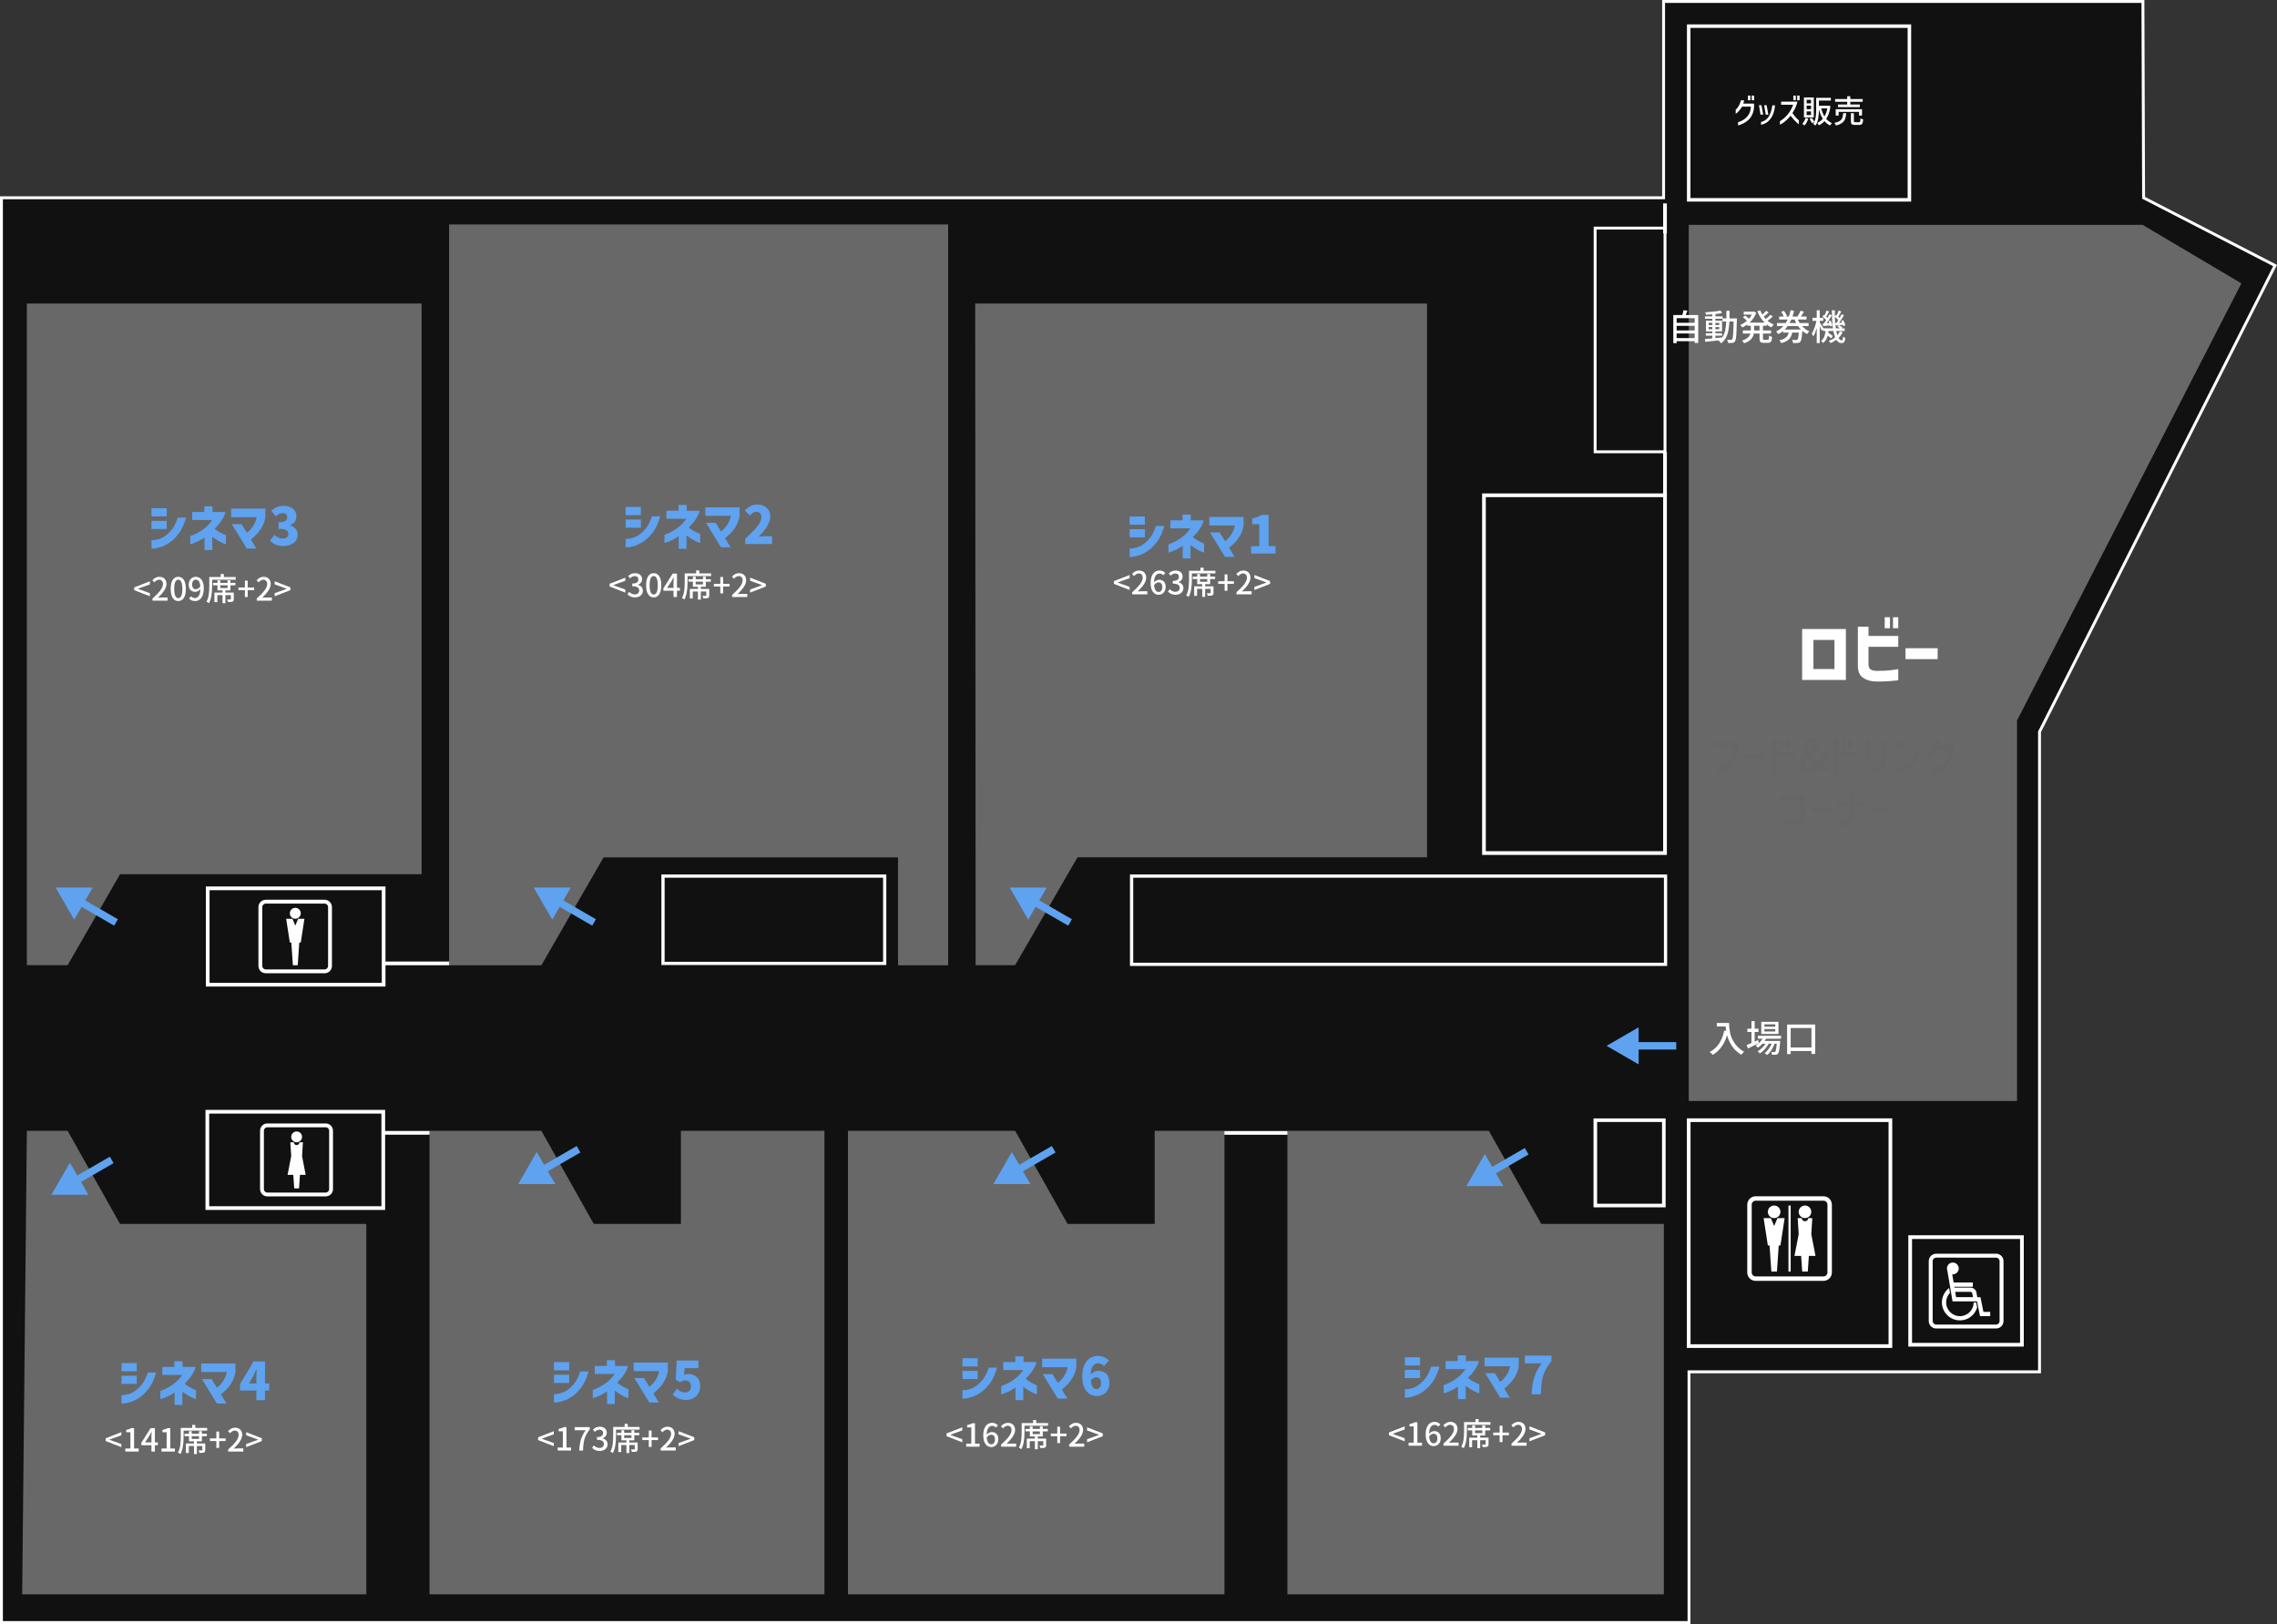 <?xml version="1.0" encoding="UTF-8"?>
<svg id="b" data-name="レイヤー 2" xmlns="http://www.w3.org/2000/svg" xmlns:xlink="http://www.w3.org/1999/xlink" viewBox="0 0 788 562">
  <rect x="0" y="0" width="788" height="562" fill="#333333" stroke="none"/>
  <defs>
    <clipPath id="f">
      <rect width="788" height="562" fill="none" stroke-width="0"/>
    </clipPath>
    <clipPath id="ae">
      <rect width="788" height="562" fill="none" stroke-width="0"/>
    </clipPath>
    <clipPath id="bo">
      <rect width="788" height="562" fill="none" stroke-width="0"/>
    </clipPath>
    <clipPath id="bt">
      <rect width="788" height="562" fill="none" stroke-width="0"/>
    </clipPath>
    <clipPath id="cc">
      <rect width="788" height="562" fill="none" stroke-width="0"/>
    </clipPath>
  </defs>
  <g id="c" data-name="グループ 830">
    <g>
      <path id="d" data-name="パス 1200" d="M575.719.5v67.946H.5v493.054h584.012v-86.765h121.306v-221.5l81.513-161.343-45.5-23.446-.231-67.946h-165.881Z" fill="#111" stroke-width="0"/>
      <g id="e" data-name="グループ 821">
        <g clip-path="url(#f)">
          <g id="g" data-name="グループ 820">
            <path id="h" data-name="パス 1201" d="M787.331,91.892l-81.514,161.343v221.5h-121.305v86.765H.5V68.447h575.22V.5h165.88l.231,67.946,45.5,23.446Z" fill="none" stroke="#fff" stroke-miterlimit="10"/>
          </g>
        </g>
      </g>
      <path id="i" data-name="パス 1202" d="M445.524,551.724h130.284v-128.185h-42.425l-18.127-32.2h-69.732v160.385Z" fill="#686868" stroke-width="0"/>
      <path id="j" data-name="パス 1203" d="M337.637,334.01h13.657l21.6-37.334h120.95V105.042h-156.362l.155,228.968Z" fill="#686868" stroke-width="0"/>
      <path id="k" data-name="パス 1204" d="M155.418,334.041h31.932l21.521-37.334h101.9v37.334h17.356V77.665h-172.709v256.376Z" fill="#686868" stroke-width="0"/>
      <path id="l" data-name="パス 1205" d="M9.294,334.011h14.116l18.127-31.472h104.363V105.039H9.294v228.972Z" fill="#686868" stroke-width="0"/>
      <path id="m" data-name="パス 1206" d="M9.294,391.336h14.116l18.127,32.2h85.237v128.189H7.674l1.62-160.389Z" fill="#686868" stroke-width="0"/>
      <path id="n" data-name="パス 1207" d="M148.635,391.336h38.72l18.127,32.2h30.161v-32.2h49.677v160.389h-136.685v-160.389Z" fill="#686868" stroke-width="0"/>
      <path id="o" data-name="パス 1208" d="M293.456,391.335h57.856l18.127,32.2h30.161v-32.2h24.144v160.389h-130.288v-160.389Z" fill="#686868" stroke-width="0"/>
      <rect id="p" data-name="長方形 993" x="71.756" y="384.728" width="60.88" height="33.342" fill="none" stroke="#fff" stroke-miterlimit="10" stroke-width="1.286"/>
      <rect id="q" data-name="長方形 994" x="71.881" y="307.415" width="60.88" height="33.342" fill="none" stroke="#fff" stroke-miterlimit="10" stroke-width="1.286"/>
      <rect id="r" data-name="長方形 995" x="229.447" y="303.18" width="76.722" height="30.212" fill="none" stroke="#fff" stroke-miterlimit="10" stroke-width="1.117"/>
      <rect id="s" data-name="長方形 996" x="391.609" y="303.18" width="184.782" height="30.536" fill="none" stroke="#fff" stroke-miterlimit="10" stroke-width="1.123"/>
      <rect id="t" data-name="長方形 997" x="513.552" y="171.399" width="62.658" height="123.81" fill="none" stroke="#fff" stroke-miterlimit="10" stroke-width="1.286"/>
      <rect id="u" data-name="長方形 998" x="552.027" y="78.938" width="24.18" height="77.406" fill="none" stroke="#fff" stroke-miterlimit="10"/>
      <rect id="v" data-name="長方形 999" x="584.409" y="387.651" width="69.8" height="78.181" fill="none" stroke="#fff" stroke-miterlimit="10" stroke-width="1.272"/>
      <rect id="w" data-name="長方形 1000" x="552.093" y="387.659" width="23.706" height="29.528" fill="none" stroke="#fff" stroke-miterlimit="10" stroke-width="1.243"/>
      <rect id="x" data-name="長方形 1001" x="661.054" y="428.121" width="38.674" height="37.237" fill="none" stroke="#fff" stroke-miterlimit="10" stroke-width="1.286"/>
      <line id="y" data-name="線 283" x1="423.719" y1="392.05" x2="445.549" y2="392.05" fill="none" stroke="#fff" stroke-miterlimit="10" stroke-width="1.286"/>
      <line id="z" data-name="線 284" x1="576.206" y1="171.409" x2="576.206" y2="156.315" fill="none" stroke="#fff" stroke-miterlimit="10" stroke-width="1.286"/>
      <line id="aa" data-name="線 285" x1="576.205" y1="80.784" x2="576.205" y2="70.386" fill="none" stroke="#fff" stroke-miterlimit="10" stroke-width="1.286"/>
      <rect id="ab" data-name="長方形 1002" x="584.407" y="9.051" width="76.377" height="60.101" fill="none" stroke="#fff" stroke-miterlimit="10" stroke-width="1.213"/>
      <g id="ac" data-name="グッズ販売" isolation="isolate">
        <g isolation="isolate">
          <path d="M603.59,34.71c-.021.162-.062.354-.121.578s-.117.412-.176.566h3.729v1.045c-.029.901-.209,1.745-.539,2.53-.329.784-.736,1.411-1.221,1.881-.499.498-1.078.928-1.738,1.287-.659.358-1.338.63-2.034.813v-1.122c.506-.154.97-.339,1.392-.556.421-.216.849-.515,1.281-.896.521-.469.93-1.002,1.227-1.601.297-.598.475-1.376.533-2.337h-3.047c-.689,1.129-1.423,1.962-2.2,2.497v-1.408c.44-.41.817-.905,1.133-1.485.315-.579.535-1.177.66-1.793h1.122ZM604.91,33.071h.836v1.628h-.836v-1.628ZM606.219,33.071h.836v1.628h-.836v-1.628Z" fill="#fff" stroke-width="0"/>
          <path d="M610.168,39.671h-.902l-.539-3.245h.858l.583,3.245ZM609.441,42.201c.631-.125,1.212-.401,1.743-.83.532-.43.944-.955,1.238-1.579.256-.542.454-1.078.594-1.605.139-.528.245-1.107.319-1.738h.957c-.045.514-.118,1.014-.221,1.502-.103.487-.253.995-.451,1.523-.205.564-.51,1.114-.912,1.649-.418.558-.913,1.014-1.485,1.37-.572.355-1.166.584-1.782.688v-.979ZM611.961,39.671h-.892l-.55-3.245h.858l.583,3.245Z" fill="#fff" stroke-width="0"/>
          <path d="M616.383,36.239v-1.067h5.643c-.109.58-.316,1.22-.621,1.92s-.673,1.384-1.105,2.052c.403.571.754,1.026,1.051,1.363.297.338.69.719,1.183,1.145v1.364c-.521-.389-1.005-.821-1.452-1.299-.447-.477-.921-1.033-1.419-1.672-.58.704-1.104,1.258-1.573,1.661-.389.345-.769.64-1.139.886-.37.245-.694.435-.974.566v-1.21c.514-.301,1.057-.704,1.628-1.21,1.357-1.254,2.344-2.754,2.959-4.499h-4.18ZM620.64,33.071h.836v1.628h-.836v-1.628ZM621.949,33.071h.836v1.628h-.836v-1.628Z" fill="#fff" stroke-width="0"/>
          <path d="M624.38,41.942c.205-.362.363-.742.473-1.138l.946.23c-.14.447-.326.884-.562,1.31-.234.425-.483.784-.748,1.077-.109-.088-.243-.187-.401-.297-.157-.109-.291-.197-.401-.264.257-.249.488-.556.693-.919ZM624.292,33.721h3.398v6.919h-3.398v-6.919ZM625.216,35.767h1.518v-1.21h-1.518v1.21ZM625.216,37.79h1.518v-1.231h-1.518v1.231ZM625.216,39.814h1.518v-1.254h-1.518v1.254ZM627.02,40.793c.169.228.332.47.489.727.158.257.277.48.358.671l-.848.418c-.132-.382-.399-.873-.803-1.475l.803-.341ZM633.982,42.608c-.103.088-.22.213-.352.374s-.235.308-.309.439c-.711-.352-1.353-.854-1.925-1.507-.535.602-1.177,1.089-1.925,1.463-.22-.403-.418-.678-.594-.824.74-.323,1.382-.807,1.925-1.452-.564-.88-1.009-1.973-1.331-3.278v.055c0,1.101-.081,2.133-.242,3.097-.161.965-.477,1.784-.945,2.459-.089-.081-.217-.179-.386-.292s-.312-.2-.429-.259c.117-.168.249-.399.396-.692.271-.594.448-1.245.533-1.953.084-.707.126-1.494.126-2.359v-4.025h5.082v.935h-4.136v1.815h3.234l.165-.022.604.144c-.234,1.797-.726,3.267-1.474,4.41.557.653,1.217,1.145,1.979,1.475ZM632.398,37.504h-2.123c.265,1.093.635,2.018,1.111,2.772.469-.777.807-1.701,1.012-2.772Z" fill="#fff" stroke-width="0"/>
          <path d="M638.922,39.176c-.066.814-.198,1.483-.396,2.008-.197.524-.544.972-1.039,1.342s-1.201.67-2.117.896c-.044-.132-.123-.287-.237-.467-.113-.18-.222-.317-.324-.413.821-.168,1.444-.397,1.87-.688.425-.289.717-.638.874-1.045.158-.407.263-.951.313-1.634h1.057ZM639.263,36.162v-.935h-4.191v-.946h4.191v-.968h1.056v.968h4.302v.946h-4.302v.935h3.312v.902h-7.535v-.902h3.168ZM644.389,39.99h-1.034v-1.276h-7.062v1.276h-1.001v-2.189h9.097v2.189ZM643.354,42.289c.14,0,.24-.031.303-.094.062-.062.106-.185.132-.368s.046-.48.061-.891c.096.073.232.146.413.22.179.073.35.128.511.165-.036.521-.099.915-.187,1.183s-.219.454-.391.561c-.173.106-.42.16-.742.16h-1.519c-.374,0-.66-.039-.857-.116-.198-.076-.336-.205-.413-.385s-.115-.441-.115-.786v-2.762h1.022v2.75c0,.162.029.263.089.303.059.041.193.061.406.061h1.287Z" fill="#fff" stroke-width="0"/>
        </g>
      </g>
      <g id="ad" data-name="グループ 823">
        <g clip-path="url(#ae)">
          <g id="af" data-name="グループ 822">
            <path id="ag" data-name="パス 1209" d="M690.783,435.221c.669.001,1.21.542,1.211,1.211v20.733c-.001.669-.542,1.21-1.211,1.211h-20.732c-.669-.001-1.21-.542-1.211-1.211v-20.738c.001-.669.542-1.21,1.211-1.211l20.732.005ZM690.783,433.86h-20.732c-1.418.004-2.567,1.153-2.571,2.572v20.733c.003,1.419,1.152,2.569,2.571,2.573h20.732c1.419-.004,2.568-1.154,2.571-2.573v-20.738c-.004-1.418-1.153-2.568-2.571-2.572" fill="#fff" stroke-width="0"/>
            <path id="ah" data-name="パス 1210" d="M683.019,450.73c-.012,2.629-2.152,4.751-4.781,4.739-2.629-.012-4.751-2.152-4.739-4.781.005-1.218.478-2.388,1.32-3.269l-.288-1.694c-2.75,2.061-3.308,5.961-1.247,8.71,2.061,2.75,5.961,3.308,8.71,1.247,1.073-.804,1.857-1.933,2.236-3.219l-.35-1.736-.862.003Z" fill="#fff" stroke-width="0"/>
            <path id="ai" data-name="パス 1211" d="M686.411,454l-1.031-5.1h-1.1c-.089-.538-.257-1.524-.322-1.773-.263-.888-1.065-1.507-1.99-1.536h-5.582l-.049-.29h6.4v-1.475h-6.646l-.475-2.835c.063,0,.13.009.2.009,1.127.002,2.042-.909,2.044-2.036.002-1.127-.909-2.042-2.036-2.044s-2.042.909-2.044,2.036c-0.0.252.046.501.136.736l1.8,10.665h8.475l1.033,5.1h3.527v-1.467l-2.34.01ZM676.629,447.054h5.335c.386,0,.571.438.571.438.034.129.144.745.255,1.4h-5.852l-.309-1.838Z" fill="#fff" stroke-width="0"/>
            <line id="aj" data-name="線 286" x1="565.203" y1="361.918" x2="580.095" y2="361.918" fill="none" stroke="#5fa2ef" stroke-miterlimit="10" stroke-width="2.571"/>
            <path id="ak" data-name="パス 1212" d="M567.078,368.328l-11.1-6.409,11.1-6.409v12.818Z" fill="#5fa2ef" stroke-width="0"/>
            <line id="al" data-name="線 287" x1="515.436" y1="405.849" x2="528.333" y2="398.402" fill="none" stroke="#5fa2ef" stroke-miterlimit="10" stroke-width="2.571"/>
            <path id="am" data-name="パス 1213" d="M520.264,410.463h-12.816l6.407-11.1,6.409,11.1Z" fill="#5fa2ef" stroke-width="0"/>
            <line id="an" data-name="線 288" x1="351.748" y1="405.151" x2="364.645" y2="397.704" fill="none" stroke="#5fa2ef" stroke-miterlimit="10" stroke-width="2.571"/>
            <path id="ao" data-name="パス 1214" d="M356.577,409.764h-12.815l6.407-11.1,6.408,11.1Z" fill="#5fa2ef" stroke-width="0"/>
            <line id="ap" data-name="線 289" x1="187.321" y1="405.151" x2="200.218" y2="397.704" fill="none" stroke="#5fa2ef" stroke-miterlimit="10" stroke-width="2.571"/>
            <path id="aq" data-name="パス 1215" d="M192.15,409.764h-12.816l6.407-11.1,6.409,11.1Z" fill="#5fa2ef" stroke-width="0"/>
            <line id="ar" data-name="線 290" x1="25.769" y1="408.847" x2="38.666" y2="401.4" fill="none" stroke="#5fa2ef" stroke-miterlimit="10" stroke-width="2.571"/>
            <path id="as" data-name="パス 1216" d="M30.596,413.46h-12.814l6.407-11.1,6.407,11.1Z" fill="#5fa2ef" stroke-width="0"/>
            <line id="at" data-name="線 291" x1="27.253" y1="311.772" x2="40.15" y2="319.219" fill="none" stroke="#5fa2ef" stroke-miterlimit="10" stroke-width="2.571"/>
            <path id="au" data-name="パス 1217" d="M25.672,318.261l-6.407-11.1h12.815l-6.408,11.1Z" fill="#5fa2ef" stroke-width="0"/>
            <line id="av" data-name="線 292" x1="192.692" y1="311.772" x2="205.589" y2="319.219" fill="none" stroke="#5fa2ef" stroke-miterlimit="10" stroke-width="2.571"/>
            <path id="aw" data-name="パス 1218" d="M191.112,318.261l-6.407-11.1h12.816l-6.409,11.1Z" fill="#5fa2ef" stroke-width="0"/>
            <line id="ax" data-name="線 293" x1="357.413" y1="311.772" x2="370.31" y2="319.219" fill="none" stroke="#5fa2ef" stroke-miterlimit="10" stroke-width="2.571"/>
            <path id="ay" data-name="パス 1219" d="M355.832,318.261l-6.407-11.1h12.816l-6.409,11.1Z" fill="#5fa2ef" stroke-width="0"/>
          </g>
        </g>
      </g>
      <g id="az" data-name="シネマ1" isolation="isolate">
        <g isolation="isolate">
          <path d="M390.94,181.575v-2.826h5.274v2.826h-5.274ZM400.048,181.989h2.862c-.601,2.195-1.404,3.984-2.412,5.363-1.008,1.381-2.056,2.445-3.142,3.195s-2.114,1.281-3.086,1.593c-.972.312-1.767.495-2.385.55-.618.054-.933.074-.945.062v-2.934c.012.012.258.003.738-.027s1.095-.153,1.845-.369,1.539-.63,2.367-1.242c.828-.611,1.593-1.389,2.295-2.331.702-.941,1.323-2.229,1.863-3.86ZM390.94,185.949v-2.826h5.274v2.826h-5.274Z" fill="#5fa2ef" stroke-width="0"/>
          <path d="M411.945,182.835h-6.894v-2.771h4.176v-1.98h2.845v1.98h4.518c-.156.647-.456,1.367-.9,2.159-.443.792-.938,1.501-1.484,2.124-.547.624-1.018,1.135-1.413,1.53.672.528,1.305.957,1.898,1.287.595.33,1.074.57,1.44.72.366.15.561.22.585.207v3.15c-.024,0-.271-.087-.738-.261s-1.07-.472-1.809-.892-1.461-.906-2.169-1.458v4.608h-2.7v-4.356c-.792.553-1.569,1.006-2.331,1.359s-1.38.609-1.854.765c-.475.156-.724.234-.747.234v-2.862c.023,0,.303-.102.837-.306.533-.204,1.209-.528,2.024-.973.816-.443,1.635-1.017,2.457-1.719s1.575-1.551,2.259-2.547Z" fill="#5fa2ef" stroke-width="0"/>
          <path d="M427.336,181.845h-8.82v-2.952h11.844v2.971c-.192,1.26-.603,2.424-1.232,3.492-.631,1.067-1.287,1.932-1.972,2.592-.684.66-1.284,1.212-1.8,1.655l1.908,3.114h-3.33l-5.184-8.46h3.348l1.836,2.988c.384-.24.825-.636,1.323-1.188.497-.552.938-1.196,1.322-1.935.385-.738.637-1.497.757-2.277Z" fill="#5fa2ef" stroke-width="0"/>
          <path d="M432.969,188.991h2.845v-7.614h-2.466v-1.979c.707-.133,1.316-.294,1.826-.486.511-.192,1.005-.438,1.485-.738h2.358v10.818h2.411v2.592h-8.46v-2.592Z" fill="#5fa2ef" stroke-width="0"/>
        </g>
      </g>
      <g id="ba" data-name=" 263席" isolation="isolate">
        <g isolation="isolate">
          <path d="M390.928,204.168l-5.434-2.112v-.957l5.434-2.112v1.067l-2.475.891-1.661.616v.044l4.136,1.496v1.067Z" fill="#fff" stroke-width="0"/>
          <path d="M391.83,204.949c1.232-1.085,2.143-2.031,2.733-2.838.59-.807.886-1.532.886-2.178,0-.455-.117-.815-.353-1.084-.234-.268-.575-.401-1.022-.401-.543,0-1.074.301-1.595.902l-.715-.704c.367-.403.743-.706,1.127-.907.385-.202.831-.303,1.336-.303.491,0,.92.101,1.287.303.367.201.651.485.853.853.202.366.303.792.303,1.275,0,.733-.259,1.494-.775,2.283-.517.788-1.245,1.633-2.183,2.535.491-.051.931-.077,1.32-.077h2.023v1.078h-5.225v-.737Z" fill="#fff" stroke-width="0"/>
          <path d="M399.568,205.383c-.422-.297-.755-.748-1.001-1.353-.246-.605-.368-1.352-.368-2.238,0-.99.139-1.812.418-2.465.278-.652.648-1.131,1.11-1.436.463-.304.972-.456,1.529-.456.8,0,1.475.29,2.024.869l-.693.77c-.154-.176-.345-.32-.572-.435-.227-.113-.458-.17-.692-.17-.565,0-1.023.244-1.375.731-.353.487-.543,1.274-.572,2.359.234-.286.514-.514.836-.682.322-.169.631-.253.924-.253.704,0,1.26.216,1.667.648.406.433.61,1.063.61,1.893,0,.521-.108.982-.324,1.386-.217.403-.51.717-.881.94-.37.224-.775.335-1.215.335-.528,0-1.003-.148-1.425-.445ZM400.135,201.781c-.264.154-.51.393-.736.715.065.785.234,1.375.506,1.771.271.396.63.594,1.078.594.358,0,.659-.153.901-.462.242-.308.363-.719.363-1.231,0-.521-.115-.921-.347-1.199-.23-.279-.562-.418-.995-.418-.25,0-.506.077-.771.23Z" fill="#fff" stroke-width="0"/>
          <path d="M404.193,204.718l.616-.814c.579.594,1.217.892,1.914.892.462,0,.834-.121,1.116-.363s.424-.572.424-.99c0-.477-.184-.842-.55-1.095-.367-.253-.983-.379-1.849-.379v-.936c1.415,0,2.123-.473,2.123-1.419,0-.359-.109-.642-.33-.847-.22-.205-.524-.312-.913-.319-.571.008-1.11.261-1.616.76l-.66-.793c.726-.652,1.499-.979,2.32-.979.741,0,1.339.186,1.793.556.455.37.683.882.683,1.534,0,.455-.123.846-.368,1.172-.246.326-.589.57-1.029.731v.055c.491.125.893.363,1.205.715.312.353.467.789.467,1.31,0,.477-.12.889-.362,1.237s-.568.616-.979.803c-.41.188-.865.28-1.363.28-1.101,0-1.98-.37-2.641-1.11Z" fill="#fff" stroke-width="0"/>
          <path d="M420.616,197.524v.913h-8.15v2.189c0,2.677-.371,4.66-1.111,5.95-.088-.088-.22-.19-.396-.308-.177-.117-.323-.205-.44-.264.396-.689.656-1.489.781-2.398.124-.909.187-1.903.187-2.98v-3.103h3.96v-1.066h1.067v1.066h4.103ZM418.79,199.537h1.728v.848h-1.728v1.76h-1.727v.759h2.893v2.244c0,.242-.031.429-.093.562-.062.132-.175.234-.336.308-.154.066-.345.106-.572.121-.227.015-.568.021-1.022.021-.044-.286-.14-.579-.286-.88.381.015.646.022.792.022l.33-.012c.073,0,.123-.013.148-.038s.038-.067.038-.126v-1.343h-1.892v2.783h-1.001v-2.783h-1.793v2.42h-1.001v-3.3h2.794v-.759h-1.738v-1.76h-1.54v-.848h1.54v-.901h.957v.901h2.52v-.901h.989v.901ZM417.801,201.33v-.945h-2.52v.945h2.52Z" fill="#fff" stroke-width="0"/>
          <path d="M423.807,204.432v-2.376h-2.233v-.913h2.233v-2.376h.968v2.376h2.233v.913h-2.233v2.376h-.968Z" fill="#fff" stroke-width="0"/>
          <path d="M427.909,204.949c1.232-1.085,2.144-2.031,2.733-2.838.591-.807.886-1.532.886-2.178,0-.455-.117-.815-.352-1.084-.235-.268-.576-.401-1.023-.401-.543,0-1.074.301-1.595.902l-.715-.704c.366-.403.742-.706,1.127-.907.386-.202.831-.303,1.337-.303.491,0,.92.101,1.287.303.366.201.65.485.853.853.201.366.303.792.303,1.275,0,.733-.259,1.494-.776,2.283-.517.788-1.244,1.633-2.183,2.535.491-.051.931-.077,1.319-.077h2.024v1.078h-5.226v-.737Z" fill="#fff" stroke-width="0"/>
          <path d="M434.113,204.168v-1.067l4.147-1.496v-.044l-4.147-1.507v-1.067l5.435,2.112v.957l-5.435,2.112Z" fill="#fff" stroke-width="0"/>
        </g>
      </g>
      <g id="bb" data-name="シネマ2" isolation="isolate">
        <g isolation="isolate">
          <path d="M216.519,178.246v-2.826h5.274v2.826h-5.274ZM225.627,178.66h2.862c-.601,2.195-1.404,3.984-2.412,5.363-1.008,1.381-2.056,2.445-3.142,3.195s-2.114,1.281-3.087,1.593c-.972.312-1.767.495-2.385.55-.618.054-.933.074-.945.062v-2.934c.013.012.259.003.738-.027.48-.03,1.095-.153,1.845-.369s1.539-.63,2.367-1.242c.828-.611,1.593-1.389,2.295-2.331.702-.941,1.323-2.229,1.863-3.86ZM216.519,182.62v-2.826h5.274v2.826h-5.274Z" fill="#5fa2ef" stroke-width="0"/>
          <path d="M237.524,179.506h-6.894v-2.771h4.176v-1.98h2.845v1.98h4.518c-.156.647-.456,1.367-.9,2.159-.443.792-.938,1.501-1.484,2.124-.547.624-1.018,1.135-1.413,1.53.672.528,1.305.957,1.898,1.287.595.33,1.074.57,1.44.72.366.15.561.22.585.207v3.15c-.024,0-.271-.087-.738-.261s-1.07-.472-1.809-.892-1.461-.906-2.169-1.458v4.608h-2.7v-4.356c-.792.553-1.569,1.006-2.331,1.359s-1.38.609-1.854.765c-.475.156-.724.234-.747.234v-2.862c.023,0,.303-.102.837-.306.533-.204,1.209-.528,2.024-.973.816-.443,1.635-1.017,2.457-1.719s1.575-1.551,2.259-2.547Z" fill="#5fa2ef" stroke-width="0"/>
          <path d="M252.915,178.516h-8.82v-2.952h11.844v2.971c-.192,1.26-.603,2.424-1.232,3.492-.631,1.067-1.287,1.932-1.972,2.592-.684.66-1.284,1.212-1.8,1.655l1.908,3.114h-3.33l-5.184-8.46h3.348l1.836,2.988c.384-.24.825-.636,1.323-1.188.497-.552.938-1.196,1.322-1.935.385-.738.637-1.497.757-2.277Z" fill="#5fa2ef" stroke-width="0"/>
          <path d="M257.9,186.418c1.859-1.692,3.258-3.123,4.194-4.293.936-1.17,1.403-2.211,1.403-3.123,0-.6-.152-1.064-.459-1.396-.306-.329-.735-.494-1.287-.494-.42,0-.807.114-1.161.342-.354.228-.723.546-1.106.954l-1.746-1.729c.684-.72,1.365-1.244,2.043-1.575.678-.329,1.479-.494,2.403-.494.863,0,1.626.174,2.286.521.659.349,1.176.84,1.548,1.476.371.637.558,1.375.558,2.215,0,1.896-1.344,4.2-4.032,6.912.889-.12,1.62-.181,2.196-.181h2.448v2.7h-9.288v-1.836Z" fill="#5fa2ef" stroke-width="0"/>
        </g>
      </g>
      <g id="bc" data-name=" 304席" isolation="isolate">
        <g isolation="isolate">
          <path d="M216.402,205.082l-5.434-2.112v-.957l5.434-2.112v1.067l-2.475.891-1.661.616v.044l4.136,1.496v1.067Z" fill="#fff" stroke-width="0"/>
          <path d="M217.128,205.631l.616-.814c.58.594,1.217.892,1.914.892.462,0,.834-.121,1.117-.363.282-.242.423-.572.423-.99,0-.477-.183-.842-.55-1.095s-.983-.379-1.848-.379v-.936c1.415,0,2.123-.473,2.123-1.419,0-.359-.11-.642-.33-.847-.22-.205-.524-.312-.913-.319-.572.008-1.111.261-1.617.76l-.66-.793c.726-.652,1.5-.979,2.321-.979.741,0,1.338.186,1.793.556s.682.882.682,1.534c0,.455-.123.846-.368,1.172-.246.326-.589.57-1.029.731v.055c.491.125.893.363,1.205.715.312.353.467.789.467,1.31,0,.477-.121.889-.363,1.237s-.568.616-.979.803c-.411.188-.865.28-1.364.28-1.1,0-1.98-.37-2.64-1.11Z" fill="#fff" stroke-width="0"/>
          <path d="M224.305,205.665c-.466-.719-.698-1.768-.698-3.146,0-1.371.232-2.409.698-3.113s1.105-1.056,1.919-1.056c.814,0,1.454.354,1.92,1.062.465.708.698,1.743.698,3.107,0,1.379-.233,2.428-.698,3.146-.466.719-1.105,1.077-1.92,1.077-.814,0-1.454-.358-1.919-1.077ZM227.259,204.965c.25-.517.374-1.332.374-2.447,0-1.107-.125-1.912-.374-2.414-.25-.503-.594-.754-1.034-.754-.44,0-.785.251-1.034.754-.25.502-.374,1.307-.374,2.414,0,1.115.125,1.931.374,2.447.249.518.594.775,1.034.775.44,0,.785-.258,1.034-.775Z" fill="#fff" stroke-width="0"/>
          <path d="M233.088,206.599v-2.178h-3.509v-.848l3.223-5.082h1.474v4.95h1.023v.979h-1.023v2.178h-1.188ZM233.088,201.319c0-.301.018-.825.055-1.572h-.044c-.176.374-.393.792-.649,1.254l-1.595,2.441h2.233v-2.123Z" fill="#fff" stroke-width="0"/>
          <path d="M246.09,198.437v.913h-8.151v2.189c0,2.677-.371,4.66-1.111,5.95-.088-.088-.22-.19-.396-.308-.176-.117-.323-.205-.44-.264.396-.689.656-1.489.781-2.398.125-.909.187-1.903.187-2.98v-3.103h3.96v-1.066h1.067v1.066h4.103ZM244.264,200.45h1.727v.848h-1.727v1.76h-1.727v.759h2.893v2.244c0,.242-.031.429-.093.562-.062.132-.174.234-.335.308-.154.066-.345.106-.572.121-.227.015-.568.021-1.023.021-.044-.286-.139-.579-.286-.88.381.015.645.022.792.022l.33-.012c.073,0,.123-.013.149-.038.025-.025.038-.067.038-.126v-1.343h-1.892v2.783h-1.001v-2.783h-1.793v2.42h-1.001v-3.3h2.794v-.759h-1.738v-1.76h-1.54v-.848h1.54v-.901h.957v.901h2.519v-.901h.99v.901ZM243.274,202.243v-.945h-2.519v.945h2.519Z" fill="#fff" stroke-width="0"/>
          <path d="M249.28,205.345v-2.376h-2.233v-.913h2.233v-2.376h.968v2.376h2.233v.913h-2.233v2.376h-.968Z" fill="#fff" stroke-width="0"/>
          <path d="M253.383,205.862c1.232-1.085,2.143-2.031,2.733-2.838s.886-1.532.886-2.178c0-.455-.117-.815-.352-1.084-.235-.268-.576-.401-1.023-.401-.543,0-1.074.301-1.595.902l-.715-.704c.367-.403.743-.706,1.127-.907.385-.202.831-.303,1.336-.303.491,0,.92.101,1.287.303.367.201.651.485.853.853.202.366.303.792.303,1.275,0,.733-.259,1.494-.776,2.283-.517.788-1.245,1.633-2.183,2.535.491-.051.931-.077,1.32-.077h2.024v1.078h-5.225v-.737Z" fill="#fff" stroke-width="0"/>
          <path d="M259.587,205.082v-1.067l4.147-1.496v-.044l-4.147-1.507v-1.067l5.434,2.112v.957l-5.434,2.112Z" fill="#fff" stroke-width="0"/>
        </g>
      </g>
      <g id="bd" data-name="シネマ3" isolation="isolate">
        <g isolation="isolate">
          <path d="M52.415,178.699v-2.826h5.274v2.826h-5.274ZM61.523,179.113h2.861c-.6,2.195-1.403,3.984-2.412,5.363-1.008,1.381-2.055,2.445-3.141,3.195s-2.115,1.281-3.087,1.593c-.972.312-1.768.495-2.385.55-.618.054-.934.074-.945.062v-2.934c.012.012.258.003.738-.027.479-.03,1.095-.153,1.845-.369s1.539-.63,2.367-1.242c.828-.611,1.593-1.389,2.295-2.331.702-.941,1.323-2.229,1.863-3.86ZM52.415,183.073v-2.826h5.274v2.826h-5.274Z" fill="#5fa2ef" stroke-width="0"/>
          <path d="M73.421,179.959h-6.894v-2.771h4.176v-1.98h2.844v1.98h4.518c-.155.647-.456,1.367-.899,2.159-.444.792-.939,1.501-1.485,2.124-.546.624-1.017,1.135-1.413,1.53.672.528,1.306.957,1.899,1.287s1.073.57,1.439.72c.366.15.562.22.585.207v3.15c-.023,0-.27-.087-.737-.261s-1.071-.472-1.81-.892c-.737-.42-1.461-.906-2.169-1.458v4.608h-2.7v-4.356c-.792.553-1.568,1.006-2.33,1.359-.763.354-1.381.609-1.854.765-.475.156-.723.234-.747.234v-2.862c.024,0,.303-.102.837-.306s1.209-.528,2.025-.973c.815-.443,1.635-1.017,2.457-1.719.821-.702,1.575-1.551,2.259-2.547Z" fill="#5fa2ef" stroke-width="0"/>
          <path d="M88.811,178.969h-8.82v-2.952h11.845v2.971c-.192,1.26-.604,2.424-1.233,3.492-.63,1.067-1.287,1.932-1.971,2.592-.685.66-1.284,1.212-1.8,1.655l1.907,3.114h-3.33l-5.184-8.46h3.348l1.836,2.988c.385-.24.825-.636,1.323-1.188.498-.552.939-1.196,1.323-1.935s.636-1.497.756-2.277Z" fill="#5fa2ef" stroke-width="0"/>
          <path d="M93.473,187.087l1.476-2.016c.924.863,1.854,1.296,2.79,1.296.636,0,1.137-.132,1.503-.396.366-.264.549-.642.549-1.134,0-.407-.093-.744-.278-1.008-.187-.264-.528-.468-1.026-.612-.498-.144-1.203-.216-2.115-.216v-2.268c1.092,0,1.866-.15,2.322-.45s.684-.732.684-1.296c0-.456-.132-.808-.396-1.054-.265-.245-.643-.368-1.134-.368-.433,0-.831.09-1.197.27s-.765.462-1.197.846l-1.62-1.962c.648-.54,1.312-.95,1.989-1.232s1.401-.423,2.169-.423c1.416,0,2.535.32,3.357.963.821.642,1.232,1.551,1.232,2.727,0,.672-.18,1.26-.54,1.764-.359.505-.894.9-1.602,1.188v.09c.779.24,1.403.637,1.872,1.188.468.552.702,1.241.702,2.069,0,.805-.223,1.503-.666,2.098-.444.594-1.044,1.044-1.801,1.35-.756.306-1.584.459-2.483.459-1.992,0-3.522-.624-4.59-1.872Z" fill="#5fa2ef" stroke-width="0"/>
        </g>
      </g>
      <g id="be" data-name=" 209席" isolation="isolate">
        <g isolation="isolate">
          <path d="M51.874,206.341l-5.434-2.112v-.957l5.434-2.112v1.067l-2.475.891-1.661.616v.044l4.136,1.496v1.067Z" fill="#fff" stroke-width="0"/>
          <path d="M52.776,207.122c1.232-1.085,2.143-2.031,2.733-2.838s.886-1.532.886-2.178c0-.455-.117-.815-.352-1.084-.235-.268-.576-.401-1.023-.401-.543,0-1.074.301-1.595.902l-.715-.704c.367-.403.743-.706,1.127-.907.385-.202.831-.303,1.336-.303.491,0,.92.101,1.287.303.367.201.651.485.853.853.202.366.303.792.303,1.275,0,.733-.259,1.494-.776,2.283-.517.788-1.245,1.633-2.183,2.535.491-.051.931-.077,1.32-.077h2.024v1.078h-5.225v-.737Z" fill="#fff" stroke-width="0"/>
          <path d="M59.777,206.924c-.466-.719-.698-1.768-.698-3.146,0-1.371.232-2.409.698-3.113s1.105-1.056,1.919-1.056c.814,0,1.454.354,1.92,1.062.465.708.698,1.743.698,3.107,0,1.379-.233,2.428-.698,3.146-.466.719-1.105,1.077-1.92,1.077-.814,0-1.454-.358-1.919-1.077ZM62.731,206.225c.25-.517.374-1.332.374-2.447,0-1.107-.125-1.912-.374-2.414-.25-.503-.594-.754-1.034-.754-.44,0-.785.251-1.034.754-.25.502-.374,1.307-.374,2.414,0,1.115.125,1.931.374,2.447.249.518.594.775,1.034.775.44,0,.785-.258,1.034-.775Z" fill="#fff" stroke-width="0"/>
          <path d="M65.437,207.144l.693-.781c.161.184.359.33.594.44.234.109.477.165.726.165.535,0,.977-.246,1.325-.737s.541-1.279.578-2.365c-.235.294-.513.524-.836.693s-.638.253-.946.253c-.697,0-1.248-.217-1.655-.649s-.61-1.062-.61-1.892c0-.521.108-.982.324-1.386s.508-.717.875-.94.77-.336,1.21-.336c.535,0,1.014.145,1.436.435s.755.728,1.001,1.314.369,1.312.369,2.178c0,1.013-.138,1.854-.413,2.524s-.64,1.163-1.094,1.475c-.455.312-.957.467-1.507.467-.821,0-1.511-.285-2.068-.857ZM66.823,203.475c.227.282.55.424.968.424.264,0,.532-.083.803-.247.271-.165.517-.413.737-.743-.059-.777-.228-1.358-.506-1.743-.279-.385-.646-.578-1.1-.578-.359,0-.656.152-.891.457s-.352.713-.352,1.227c0,.521.114.922.341,1.204Z" fill="#fff" stroke-width="0"/>
          <path d="M81.562,199.697v.913h-8.151v2.189c0,2.677-.371,4.66-1.111,5.95-.088-.088-.22-.19-.396-.308-.176-.117-.323-.205-.44-.264.396-.689.656-1.489.781-2.398.125-.909.187-1.903.187-2.98v-3.103h3.96v-1.066h1.067v1.066h4.103ZM79.736,201.709h1.727v.848h-1.727v1.76h-1.727v.759h2.893v2.244c0,.242-.031.429-.093.562-.062.132-.174.234-.335.308-.154.066-.345.106-.572.121-.227.015-.568.021-1.023.021-.044-.286-.139-.579-.286-.88.381.015.645.022.792.022l.33-.012c.073,0,.123-.013.149-.038.025-.025.038-.067.038-.126v-1.343h-1.892v2.783h-1.001v-2.783h-1.793v2.42h-1.001v-3.3h2.794v-.759h-1.738v-1.76h-1.54v-.848h1.54v-.901h.957v.901h2.519v-.901h.99v.901ZM78.747,203.502v-.945h-2.519v.945h2.519Z" fill="#fff" stroke-width="0"/>
          <path d="M84.752,206.605v-2.376h-2.233v-.913h2.233v-2.376h.968v2.376h2.233v.913h-2.233v2.376h-.968Z" fill="#fff" stroke-width="0"/>
          <path d="M88.855,207.122c1.232-1.085,2.143-2.031,2.733-2.838s.886-1.532.886-2.178c0-.455-.117-.815-.352-1.084-.235-.268-.576-.401-1.023-.401-.543,0-1.074.301-1.595.902l-.715-.704c.367-.403.743-.706,1.127-.907.385-.202.831-.303,1.336-.303.491,0,.92.101,1.287.303.367.201.651.485.853.853.202.366.303.792.303,1.275,0,.733-.259,1.494-.776,2.283-.517.788-1.245,1.633-2.183,2.535.491-.051.931-.077,1.32-.077h2.024v1.078h-5.225v-.737Z" fill="#fff" stroke-width="0"/>
          <path d="M95.06,206.341v-1.067l4.147-1.496v-.044l-4.147-1.507v-1.067l5.434,2.112v.957l-5.434,2.112Z" fill="#fff" stroke-width="0"/>
        </g>
      </g>
      <g id="bf" data-name="シネマ4" isolation="isolate">
        <g isolation="isolate">
          <path d="M42.059,474.544v-2.826h5.274v2.826h-5.274ZM51.167,474.958h2.862c-.6,2.195-1.404,3.984-2.412,5.363-1.008,1.381-2.055,2.445-3.141,3.195s-2.115,1.281-3.087,1.593c-.972.312-1.767.495-2.385.55-.618.054-.933.074-.945.062v-2.934c.012.012.258.003.738-.027s1.095-.153,1.845-.369,1.539-.63,2.367-1.242c.828-.611,1.593-1.389,2.295-2.331.702-.941,1.323-2.229,1.863-3.86ZM42.059,478.918v-2.826h5.274v2.826h-5.274Z" fill="#5fa2ef" stroke-width="0"/>
          <path d="M63.064,475.804h-6.894v-2.771h4.176v-1.98h2.844v1.98h4.518c-.156.647-.456,1.367-.9,2.159s-.939,1.501-1.485,2.124c-.546.624-1.017,1.135-1.413,1.53.672.528,1.305.957,1.899,1.287.594.33,1.074.57,1.44.72.366.15.561.22.585.207v3.15c-.024,0-.27-.087-.738-.261s-1.071-.472-1.809-.892c-.738-.42-1.461-.906-2.169-1.458v4.608h-2.7v-4.356c-.792.553-1.569,1.006-2.331,1.359-.762.354-1.38.609-1.854.765-.475.156-.723.234-.747.234v-2.862c.024,0,.303-.102.837-.306.534-.204,1.209-.528,2.025-.973.816-.443,1.635-1.017,2.457-1.719.822-.702,1.575-1.551,2.259-2.547Z" fill="#5fa2ef" stroke-width="0"/>
          <path d="M78.455,474.813h-8.82v-2.952h11.844v2.971c-.192,1.26-.603,2.424-1.233,3.492-.63,1.067-1.287,1.932-1.971,2.592s-1.284,1.212-1.8,1.655l1.908,3.114h-3.33l-5.184-8.46h3.348l1.836,2.988c.384-.24.825-.636,1.323-1.188.498-.552.939-1.196,1.323-1.935.384-.738.636-1.497.756-2.277Z" fill="#5fa2ef" stroke-width="0"/>
          <path d="M88.714,484.552v-3.348h-5.634v-2.214l4.662-7.849h3.96v7.632h1.476v2.431h-1.476v3.348h-2.988ZM88.714,476.812c0-.516.024-1.277.072-2.286.024-.335.036-.569.036-.701h-.072c-.36.827-.72,1.596-1.08,2.304l-1.53,2.646h2.574v-1.962Z" fill="#5fa2ef" stroke-width="0"/>
        </g>
      </g>
      <g id="bg" data-name=" 141席" isolation="isolate">
        <g isolation="isolate">
          <path d="M41.998,500.801l-5.434-2.112v-.957l5.434-2.112v1.067l-2.475.891-1.661.616v.044l4.136,1.496v1.067Z" fill="#fff" stroke-width="0"/>
          <path d="M43.362,501.273h1.771v-5.632h-1.452v-.804c.381-.072.713-.159.996-.258.282-.1.537-.222.764-.369h.957v7.062h1.584v1.045h-4.62v-1.045Z" fill="#fff" stroke-width="0"/>
          <path d="M52.415,502.318v-2.178h-3.509v-.848l3.223-5.082h1.474v4.95h1.023v.979h-1.023v2.178h-1.188ZM52.415,497.038c0-.301.018-.825.055-1.572h-.044c-.176.374-.393.792-.649,1.254l-1.595,2.441h2.233v-2.123Z" fill="#fff" stroke-width="0"/>
          <path d="M55.901,501.273h1.771v-5.632h-1.452v-.804c.381-.072.713-.159.996-.258.282-.1.537-.222.764-.369h.957v7.062h1.584v1.045h-4.62v-1.045Z" fill="#fff" stroke-width="0"/>
          <path d="M71.687,494.156v.913h-8.151v2.189c0,2.677-.371,4.66-1.111,5.95-.088-.088-.22-.19-.396-.308-.176-.117-.323-.205-.44-.264.396-.689.656-1.489.781-2.398.125-.909.187-1.903.187-2.98v-3.103h3.96v-1.066h1.067v1.066h4.103ZM69.86,496.169h1.727v.848h-1.727v1.76h-1.727v.759h2.893v2.244c0,.242-.031.429-.093.562-.062.132-.174.234-.335.308-.154.066-.345.106-.572.121-.227.015-.568.021-1.023.021-.044-.286-.139-.579-.286-.88.381.015.645.022.792.022l.33-.012c.073,0,.123-.013.149-.038.025-.025.038-.067.038-.126v-1.343h-1.892v2.783h-1.001v-2.783h-1.793v2.42h-1.001v-3.3h2.794v-.759h-1.738v-1.76h-1.54v-.848h1.54v-.901h.957v.901h2.519v-.901h.99v.901ZM68.871,497.962v-.945h-2.519v.945h2.519Z" fill="#fff" stroke-width="0"/>
          <path d="M74.876,501.064v-2.376h-2.233v-.913h2.233v-2.376h.968v2.376h2.233v.913h-2.233v2.376h-.968Z" fill="#fff" stroke-width="0"/>
          <path d="M78.979,501.581c1.232-1.085,2.143-2.031,2.733-2.838s.886-1.532.886-2.178c0-.455-.117-.815-.352-1.084-.235-.268-.576-.401-1.023-.401-.543,0-1.074.301-1.595.902l-.715-.704c.367-.403.743-.706,1.127-.907.385-.202.831-.303,1.336-.303.491,0,.92.101,1.287.303.367.201.651.485.853.853.202.366.303.792.303,1.275,0,.733-.259,1.494-.776,2.283-.517.788-1.245,1.633-2.183,2.535.491-.051.931-.077,1.32-.077h2.024v1.078h-5.225v-.737Z" fill="#fff" stroke-width="0"/>
          <path d="M85.184,500.801v-1.067l4.147-1.496v-.044l-4.147-1.507v-1.067l5.434,2.112v.957l-5.434,2.112Z" fill="#fff" stroke-width="0"/>
        </g>
      </g>
      <g id="bh" data-name="シネマ5" isolation="isolate">
        <g isolation="isolate">
          <path d="M191.709,474.201v-2.826h5.274v2.826h-5.274ZM200.817,474.615h2.862c-.6,2.195-1.404,3.984-2.412,5.363-1.008,1.381-2.055,2.445-3.141,3.195s-2.115,1.281-3.087,1.593c-.972.312-1.767.495-2.385.55-.618.054-.933.074-.945.062v-2.934c.012.012.258.003.738-.027s1.095-.153,1.845-.369,1.539-.63,2.367-1.242c.828-.611,1.593-1.389,2.295-2.331.702-.941,1.323-2.229,1.863-3.86ZM191.709,478.575v-2.826h5.274v2.826h-5.274Z" fill="#5fa2ef" stroke-width="0"/>
          <path d="M212.715,475.461h-6.894v-2.771h4.176v-1.98h2.844v1.98h4.518c-.156.647-.456,1.367-.9,2.159s-.939,1.501-1.485,2.124c-.546.624-1.017,1.135-1.413,1.53.672.528,1.305.957,1.899,1.287.594.33,1.074.57,1.44.72.366.15.561.22.585.207v3.15c-.024,0-.27-.087-.738-.261s-1.071-.472-1.809-.892c-.738-.42-1.461-.906-2.169-1.458v4.608h-2.7v-4.356c-.792.553-1.569,1.006-2.331,1.359-.762.354-1.38.609-1.854.765-.475.156-.723.234-.747.234v-2.862c.024,0,.303-.102.837-.306.534-.204,1.209-.528,2.025-.973.816-.443,1.635-1.017,2.457-1.719.822-.702,1.575-1.551,2.259-2.547Z" fill="#5fa2ef" stroke-width="0"/>
          <path d="M228.105,474.471h-8.82v-2.952h11.844v2.971c-.192,1.26-.603,2.424-1.233,3.492-.63,1.067-1.287,1.932-1.971,2.592s-1.284,1.212-1.8,1.655l1.908,3.114h-3.33l-5.184-8.46h3.348l1.836,2.988c.384-.24.825-.636,1.323-1.188.498-.552.939-1.196,1.323-1.935.384-.738.636-1.497.756-2.277Z" fill="#5fa2ef" stroke-width="0"/>
          <path d="M232.785,482.607l1.458-2.017c.9.853,1.818,1.278,2.754,1.278.66,0,1.176-.177,1.548-.531.372-.354.558-.873.558-1.557,0-.66-.18-1.17-.54-1.53s-.834-.54-1.422-.54c-.36,0-.664.042-.909.126-.246.084-.573.258-.981.522l-1.404-.918.342-6.643h7.524v2.683h-4.77l-.198,2.268c.444-.18.906-.271,1.386-.271.78,0,1.485.156,2.115.469.63.312,1.131.783,1.503,1.413.372.63.558,1.413.558,2.349,0,.972-.219,1.818-.657,2.538s-1.026,1.269-1.764,1.646c-.738.379-1.545.567-2.421.567-1.86,0-3.42-.618-4.68-1.854Z" fill="#5fa2ef" stroke-width="0"/>
        </g>
      </g>
      <g id="bi" data-name=" 173席" isolation="isolate">
        <g isolation="isolate">
          <path d="M191.648,500.46l-5.434-2.112v-.957l5.434-2.112v1.067l-2.475.891-1.661.616v.044l4.136,1.496v1.067Z" fill="#fff" stroke-width="0"/>
          <path d="M193.012,500.933h1.771v-5.632h-1.452v-.804c.381-.072.713-.159.996-.258.282-.1.537-.222.764-.369h.957v7.062h1.584v1.045h-4.62v-1.045Z" fill="#fff" stroke-width="0"/>
          <path d="M200.459,501.978c.051-1.02.152-1.918.302-2.695s.378-1.512.682-2.205.717-1.402,1.238-2.129h-3.806v-1.078h5.214v.781c-.616.771-1.083,1.509-1.402,2.217s-.541,1.442-.666,2.205c-.125.763-.213,1.731-.264,2.904h-1.298Z" fill="#fff" stroke-width="0"/>
          <path d="M204.914,501.01l.616-.814c.58.594,1.217.892,1.914.892.462,0,.834-.121,1.117-.363.282-.242.423-.572.423-.99,0-.477-.183-.842-.55-1.095s-.983-.379-1.848-.379v-.936c1.415,0,2.123-.473,2.123-1.419,0-.359-.11-.642-.33-.847-.22-.205-.524-.312-.913-.319-.572.008-1.111.261-1.617.76l-.66-.793c.726-.652,1.5-.979,2.321-.979.741,0,1.338.186,1.793.556s.682.882.682,1.534c0,.455-.123.846-.368,1.172-.246.326-.589.57-1.029.731v.055c.491.125.893.363,1.205.715.312.353.467.789.467,1.31,0,.477-.121.889-.363,1.237s-.568.616-.979.803c-.411.188-.865.28-1.364.28-1.1,0-1.98-.37-2.64-1.11Z" fill="#fff" stroke-width="0"/>
          <path d="M221.336,493.815v.913h-8.151v2.189c0,2.677-.371,4.66-1.111,5.95-.088-.088-.22-.19-.396-.308-.176-.117-.323-.205-.44-.264.396-.689.656-1.489.781-2.398.125-.909.187-1.903.187-2.98v-3.103h3.96v-1.066h1.067v1.066h4.103ZM219.51,495.828h1.727v.848h-1.727v1.76h-1.727v.759h2.893v2.244c0,.242-.031.429-.093.562-.062.132-.174.234-.335.308-.154.066-.345.106-.572.121-.227.015-.568.021-1.023.021-.044-.286-.139-.579-.286-.88.381.015.645.022.792.022l.33-.012c.073,0,.123-.013.149-.038.025-.025.038-.067.038-.126v-1.343h-1.892v2.783h-1.001v-2.783h-1.793v2.42h-1.001v-3.3h2.794v-.759h-1.738v-1.76h-1.54v-.848h1.54v-.901h.957v.901h2.519v-.901h.99v.901ZM218.521,497.621v-.945h-2.519v.945h2.519Z" fill="#fff" stroke-width="0"/>
          <path d="M224.526,500.724v-2.376h-2.233v-.913h2.233v-2.376h.968v2.376h2.233v.913h-2.233v2.376h-.968Z" fill="#fff" stroke-width="0"/>
          <path d="M228.629,501.24c1.232-1.085,2.143-2.031,2.733-2.838s.886-1.532.886-2.178c0-.455-.117-.815-.352-1.084-.235-.268-.576-.401-1.023-.401-.543,0-1.074.301-1.595.902l-.715-.704c.367-.403.743-.706,1.127-.907.385-.202.831-.303,1.336-.303.491,0,.92.101,1.287.303.367.201.651.485.853.853.202.366.303.792.303,1.275,0,.733-.259,1.494-.776,2.283-.517.788-1.245,1.633-2.183,2.535.491-.051.931-.077,1.32-.077h2.024v1.078h-5.225v-.737Z" fill="#fff" stroke-width="0"/>
          <path d="M234.833,500.46v-1.067l4.147-1.496v-.044l-4.147-1.507v-1.067l5.434,2.112v.957l-5.434,2.112Z" fill="#fff" stroke-width="0"/>
        </g>
      </g>
      <g id="bj" data-name="シネマ6" isolation="isolate">
        <g isolation="isolate">
          <path d="M333.073,472.861v-2.826h5.274v2.826h-5.274ZM342.181,473.275h2.862c-.6,2.195-1.404,3.984-2.412,5.363-1.008,1.381-2.055,2.445-3.141,3.195s-2.115,1.281-3.087,1.593c-.972.312-1.767.495-2.385.55-.618.054-.933.074-.945.062v-2.934c.012.012.258.003.738-.027s1.095-.153,1.845-.369,1.539-.63,2.367-1.242c.828-.611,1.593-1.389,2.295-2.331.702-.941,1.323-2.229,1.863-3.86ZM333.073,477.235v-2.826h5.274v2.826h-5.274Z" fill="#5fa2ef" stroke-width="0"/>
          <path d="M354.079,474.121h-6.894v-2.771h4.176v-1.98h2.844v1.98h4.518c-.156.647-.456,1.367-.9,2.159s-.939,1.501-1.485,2.124c-.546.624-1.017,1.135-1.413,1.53.672.528,1.305.957,1.899,1.287.594.33,1.074.57,1.44.72.366.15.561.22.585.207v3.15c-.024,0-.27-.087-.738-.261s-1.071-.472-1.809-.892c-.738-.42-1.461-.906-2.169-1.458v4.608h-2.7v-4.356c-.792.553-1.569,1.006-2.331,1.359-.762.354-1.38.609-1.854.765-.475.156-.723.234-.747.234v-2.862c.024,0,.303-.102.837-.306.534-.204,1.209-.528,2.025-.973.816-.443,1.635-1.017,2.457-1.719.822-.702,1.575-1.551,2.259-2.547Z" fill="#5fa2ef" stroke-width="0"/>
          <path d="M369.469,473.131h-8.82v-2.952h11.844v2.971c-.192,1.26-.603,2.424-1.233,3.492-.63,1.067-1.287,1.932-1.971,2.592s-1.284,1.212-1.8,1.655l1.908,3.114h-3.33l-5.184-8.46h3.348l1.836,2.988c.384-.24.825-.636,1.323-1.188.498-.552.939-1.196,1.323-1.935.384-.738.636-1.497.756-2.277Z" fill="#5fa2ef" stroke-width="0"/>
          <path d="M377.064,482.401c-.756-.48-1.368-1.233-1.836-2.259-.468-1.026-.702-2.313-.702-3.861s.243-2.85.729-3.906c.486-1.056,1.134-1.845,1.944-2.367.81-.521,1.695-.782,2.655-.782.828,0,1.569.146,2.223.44.654.294,1.215.682,1.683,1.161l-1.692,1.89c-.228-.252-.531-.471-.909-.656-.378-.187-.741-.279-1.089-.279-.756,0-1.365.306-1.827.918s-.723,1.608-.783,2.988c.312-.396.713-.714,1.206-.954s.942-.36,1.35-.36c1.176,0,2.124.352,2.844,1.053.72.702,1.08,1.749,1.08,3.142,0,.924-.198,1.73-.594,2.421s-.93,1.218-1.602,1.584-1.41.549-2.214.549c-.888,0-1.71-.24-2.466-.72ZM378.36,476.92c-.336.198-.618.501-.846.909.12,1.032.354,1.773.702,2.223.348.45.762.676,1.242.676.456,0,.831-.181,1.125-.54.294-.36.441-.9.441-1.62,0-.685-.15-1.18-.45-1.485-.3-.306-.69-.459-1.17-.459-.36,0-.708.099-1.044.297Z" fill="#5fa2ef" stroke-width="0"/>
        </g>
      </g>
      <g id="bk" data-name=" 162席" isolation="isolate">
        <g isolation="isolate">
          <path d="M333.01,499.122l-5.434-2.112v-.957l5.434-2.112v1.067l-2.475.891-1.661.616v.044l4.136,1.496v1.067Z" fill="#fff" stroke-width="0"/>
          <path d="M334.374,499.595h1.771v-5.632h-1.452v-.804c.381-.072.713-.159.996-.258.282-.1.537-.222.764-.369h.957v7.062h1.584v1.045h-4.62v-1.045Z" fill="#fff" stroke-width="0"/>
          <path d="M341.651,500.337c-.422-.297-.755-.748-1.001-1.353-.246-.605-.369-1.352-.369-2.238,0-.99.139-1.812.418-2.465.279-.652.649-1.131,1.111-1.436.462-.304.972-.456,1.529-.456.799,0,1.474.29,2.024.869l-.693.77c-.154-.176-.345-.32-.572-.435-.227-.113-.459-.17-.693-.17-.565,0-1.023.244-1.375.731s-.543,1.274-.572,2.359c.235-.286.514-.514.836-.682.322-.169.63-.253.924-.253.704,0,1.259.216,1.667.648.407.433.61,1.063.61,1.893,0,.521-.108.982-.324,1.386-.216.403-.51.717-.88.94-.37.224-.775.335-1.215.335-.528,0-1.003-.148-1.424-.445ZM342.217,496.734c-.264.154-.51.393-.737.715.066.785.234,1.375.506,1.771.271.396.63.594,1.078.594.359,0,.66-.153.902-.462.242-.308.363-.719.363-1.231,0-.521-.115-.921-.346-1.199-.231-.279-.563-.418-.996-.418-.25,0-.506.077-.77.23Z" fill="#fff" stroke-width="0"/>
          <path d="M346.452,499.902c1.232-1.085,2.143-2.031,2.733-2.838s.886-1.532.886-2.178c0-.455-.117-.815-.352-1.084-.235-.268-.576-.401-1.023-.401-.543,0-1.074.301-1.595.902l-.715-.704c.367-.403.743-.706,1.127-.907.385-.202.831-.303,1.336-.303.491,0,.92.101,1.287.303.367.201.651.485.853.853.202.366.303.792.303,1.275,0,.733-.259,1.494-.776,2.283-.517.788-1.245,1.633-2.183,2.535.491-.051.931-.077,1.32-.077h2.024v1.078h-5.225v-.737Z" fill="#fff" stroke-width="0"/>
          <path d="M362.699,492.478v.913h-8.151v2.189c0,2.677-.371,4.66-1.111,5.95-.088-.088-.22-.19-.396-.308-.176-.117-.323-.205-.44-.264.396-.689.656-1.489.781-2.398.125-.909.187-1.903.187-2.98v-3.103h3.96v-1.066h1.067v1.066h4.103ZM360.873,494.49h1.727v.848h-1.727v1.76h-1.727v.759h2.893v2.244c0,.242-.031.429-.093.562-.062.132-.174.234-.335.308-.154.066-.345.106-.572.121-.227.015-.568.021-1.023.021-.044-.286-.139-.579-.286-.88.381.015.645.022.792.022l.33-.012c.073,0,.123-.013.149-.038.025-.025.038-.067.038-.126v-1.343h-1.892v2.783h-1.001v-2.783h-1.793v2.42h-1.001v-3.3h2.794v-.759h-1.738v-1.76h-1.54v-.848h1.54v-.901h.957v.901h2.519v-.901h.99v.901ZM359.883,496.283v-.945h-2.519v.945h2.519Z" fill="#fff" stroke-width="0"/>
          <path d="M365.889,499.386v-2.376h-2.233v-.913h2.233v-2.376h.968v2.376h2.233v.913h-2.233v2.376h-.968Z" fill="#fff" stroke-width="0"/>
          <path d="M369.992,499.902c1.232-1.085,2.143-2.031,2.733-2.838s.886-1.532.886-2.178c0-.455-.117-.815-.352-1.084-.235-.268-.576-.401-1.023-.401-.543,0-1.074.301-1.595.902l-.715-.704c.367-.403.743-.706,1.127-.907.385-.202.831-.303,1.336-.303.491,0,.92.101,1.287.303.367.201.651.485.853.853.202.366.303.792.303,1.275,0,.733-.259,1.494-.776,2.283-.517.788-1.245,1.633-2.183,2.535.491-.051.931-.077,1.32-.077h2.024v1.078h-5.225v-.737Z" fill="#fff" stroke-width="0"/>
          <path d="M376.196,499.122v-1.067l4.147-1.496v-.044l-4.147-1.507v-1.067l5.434,2.112v.957l-5.434,2.112Z" fill="#fff" stroke-width="0"/>
        </g>
      </g>
      <g id="bl" data-name="シネマ7" isolation="isolate">
        <g isolation="isolate">
          <path d="M486.173,472.522v-2.826h5.274v2.826h-5.274ZM495.281,472.937h2.861c-.6,2.195-1.403,3.984-2.412,5.363-1.008,1.381-2.055,2.445-3.141,3.195s-2.115,1.281-3.087,1.593c-.972.312-1.768.495-2.385.55-.618.054-.934.074-.945.062v-2.934c.012.012.258.003.738-.027.479-.03,1.095-.153,1.845-.369s1.539-.63,2.367-1.242c.828-.611,1.593-1.389,2.295-2.331.702-.941,1.323-2.229,1.863-3.86ZM486.173,476.896v-2.826h5.274v2.826h-5.274Z" fill="#5fa2ef" stroke-width="0"/>
          <path d="M507.179,473.782h-6.894v-2.771h4.176v-1.98h2.844v1.98h4.518c-.155.647-.456,1.367-.899,2.159-.444.792-.939,1.501-1.485,2.124-.546.624-1.017,1.135-1.413,1.53.672.528,1.306.957,1.899,1.287s1.073.57,1.439.72c.366.15.562.22.585.207v3.15c-.023,0-.27-.087-.737-.261s-1.071-.472-1.81-.892c-.737-.42-1.461-.906-2.169-1.458v4.608h-2.7v-4.356c-.792.553-1.568,1.006-2.33,1.359-.763.354-1.381.609-1.854.765-.475.156-.723.234-.747.234v-2.862c.024,0,.303-.102.837-.306s1.209-.528,2.025-.973c.815-.443,1.635-1.017,2.457-1.719.821-.702,1.575-1.551,2.259-2.547Z" fill="#5fa2ef" stroke-width="0"/>
          <path d="M522.568,472.792h-8.82v-2.952h11.845v2.971c-.192,1.26-.604,2.424-1.233,3.492-.63,1.067-1.287,1.932-1.971,2.592-.685.66-1.284,1.212-1.8,1.655l1.907,3.114h-3.33l-5.184-8.46h3.348l1.836,2.988c.385-.24.825-.636,1.323-1.188.498-.552.939-1.196,1.323-1.935s.636-1.497.756-2.277Z" fill="#5fa2ef" stroke-width="0"/>
          <path d="M530.021,482.53c.083-1.56.239-2.916.468-4.068.228-1.151.576-2.265,1.044-3.339.468-1.073,1.116-2.181,1.944-3.32h-5.761v-2.683h9.181v1.962c-1.009,1.2-1.759,2.331-2.25,3.394-.492,1.062-.828,2.175-1.009,3.339-.18,1.164-.312,2.735-.396,4.716h-3.222Z" fill="#5fa2ef" stroke-width="0"/>
        </g>
      </g>
      <g id="bm" data-name=" 162席 2 2" isolation="isolate">
        <g isolation="isolate">
          <path d="M486.111,498.783l-5.435-2.112v-.957l5.435-2.112v1.067l-2.476.891-1.661.616v.044l4.137,1.496v1.067Z" fill="#fff" stroke-width="0"/>
          <path d="M487.475,499.256h1.771v-5.632h-1.452v-.804c.381-.072.713-.159.996-.258.281-.1.537-.222.764-.369h.957v7.062h1.584v1.045h-4.62v-1.045Z" fill="#fff" stroke-width="0"/>
          <path d="M494.752,499.998c-.422-.297-.756-.748-1.001-1.353-.246-.605-.369-1.352-.369-2.238,0-.99.14-1.812.418-2.465.279-.652.649-1.131,1.111-1.436.462-.304.972-.456,1.529-.456.799,0,1.474.29,2.023.869l-.692.77c-.154-.176-.345-.32-.572-.435-.228-.113-.459-.17-.693-.17-.564,0-1.022.244-1.375.731-.352.487-.543,1.274-.572,2.359.235-.286.514-.514.837-.682.322-.169.63-.253.924-.253.704,0,1.259.216,1.666.648s.61,1.063.61,1.893c0,.521-.108.982-.324,1.386s-.51.717-.88.94-.775.335-1.216.335c-.527,0-1.003-.148-1.424-.445ZM495.318,496.396c-.265.154-.51.393-.737.715.066.785.234,1.375.506,1.771.271.396.631.594,1.078.594.359,0,.66-.153.902-.462.241-.308.362-.719.362-1.231,0-.521-.115-.921-.346-1.199-.231-.279-.563-.418-.996-.418-.249,0-.506.077-.77.23Z" fill="#fff" stroke-width="0"/>
          <path d="M499.553,499.563c1.231-1.085,2.143-2.031,2.733-2.838.59-.807.886-1.532.886-2.178,0-.455-.117-.815-.353-1.084-.234-.268-.575-.401-1.022-.401-.543,0-1.074.301-1.596.902l-.715-.704c.367-.403.743-.706,1.128-.907.385-.202.83-.303,1.336-.303.491,0,.921.101,1.287.303.367.201.651.485.853.853.202.366.303.792.303,1.275,0,.733-.259,1.494-.775,2.283-.517.788-1.245,1.633-2.184,2.535.491-.051.932-.077,1.32-.077h2.023v1.078h-5.225v-.737Z" fill="#fff" stroke-width="0"/>
          <path d="M515.8,492.139v.913h-8.151v2.189c0,2.677-.37,4.66-1.11,5.95-.089-.088-.221-.19-.396-.308s-.323-.205-.44-.264c.396-.689.656-1.489.781-2.398s.188-1.903.188-2.98v-3.103h3.96v-1.066h1.066v1.066h4.104ZM513.974,494.151h1.727v.848h-1.727v1.76h-1.727v.759h2.893v2.244c0,.242-.031.429-.094.562-.062.132-.174.234-.335.308-.154.066-.345.106-.572.121s-.568.021-1.023.021c-.044-.286-.139-.579-.285-.88.381.015.645.022.792.022l.329-.012c.073,0,.123-.013.149-.038.025-.025.038-.067.038-.126v-1.343h-1.892v2.783h-1.001v-2.783h-1.794v2.42h-1.001v-3.3h2.795v-.759h-1.738v-1.76h-1.54v-.848h1.54v-.901h.957v.901h2.519v-.901h.99v.901ZM512.983,495.944v-.945h-2.519v.945h2.519Z" fill="#fff" stroke-width="0"/>
          <path d="M518.989,499.047v-2.376h-2.232v-.913h2.232v-2.376h.969v2.376h2.232v.913h-2.232v2.376h-.969Z" fill="#fff" stroke-width="0"/>
          <path d="M523.093,499.563c1.231-1.085,2.143-2.031,2.733-2.838.59-.807.886-1.532.886-2.178,0-.455-.117-.815-.353-1.084-.234-.268-.575-.401-1.022-.401-.543,0-1.074.301-1.596.902l-.715-.704c.367-.403.743-.706,1.128-.907.385-.202.83-.303,1.336-.303.491,0,.921.101,1.287.303.367.201.651.485.853.853.202.366.303.792.303,1.275,0,.733-.259,1.494-.775,2.283-.517.788-1.245,1.633-2.184,2.535.491-.051.932-.077,1.32-.077h2.023v1.078h-5.225v-.737Z" fill="#fff" stroke-width="0"/>
          <path d="M529.297,498.783v-1.067l4.146-1.496v-.044l-4.146-1.507v-1.067l5.434,2.112v.957l-5.434,2.112Z" fill="#fff" stroke-width="0"/>
        </g>
      </g>
      <g id="bn" data-name="グループ 825">
        <g clip-path="url(#bo)">
          <g id="bp" data-name="グループ 824">
            <path id="bq" data-name="パス 1220" d="M584.423,381.009h113.6v-131.654l77.65-151.292-34.178-20.254h-157.072v303.2Z" fill="#686868" stroke-width="0"/>
          </g>
        </g>
      </g>
      <g id="br" data-name="入場口" isolation="isolate">
        <g isolation="isolate">
          <path d="M598.383,354.002c0,1.106.108,2.218.327,3.337.219,1.118.712,2.286,1.479,3.503.768,1.217,1.896,2.268,3.388,3.149-.137.104-.307.262-.508.476-.201.215-.354.395-.456.54-1.354-.814-2.424-1.806-3.208-2.976s-1.356-2.428-1.716-3.773c-.48,1.56-1.127,2.901-1.941,4.023-.814,1.123-1.812,2.04-2.996,2.752-.128-.138-.306-.307-.533-.508-.227-.202-.418-.354-.572-.457,1.354-.694,2.44-1.66,3.26-2.898.818-1.238,1.42-2.754,1.806-4.545l.656.116c-.086-.497-.142-1.008-.168-1.53h-3.06v-1.209h4.243Z" fill="#fff" stroke-width="0"/>
          <path d="M608.68,360.971c-1.508.771-2.76,1.393-3.754,1.864l-.463-1.196c.369-.146.926-.377,1.672-.694v-3.831h-1.414v-1.131h1.414v-2.597h1.105v2.597h1.299v1.131h-1.299v3.343l1.183-.54.257,1.055ZM611.174,359.453c-.154.292-.312.549-.476.771h5.374l-.025.45c-.104,1.277-.211,2.207-.322,2.79-.111.582-.252.973-.424,1.17-.103.111-.214.194-.334.25s-.266.092-.438.109c-.24.018-.479.026-.72.026-.249,0-.438-.005-.565-.014-.009-.146-.037-.312-.084-.501s-.109-.343-.187-.463c.292.034.626.052,1.003.052.103,0,.182-.009.238-.026.056-.017.109-.056.16-.115.206-.231.377-1.152.515-2.765h-.771c-.266.771-.632,1.518-1.1,2.237-.467.72-.962,1.277-1.484,1.671-.095-.103-.223-.218-.386-.347s-.321-.235-.476-.321c.488-.326.946-.78,1.375-1.363.429-.582.784-1.208,1.067-1.877h-1.016c-.352.644-.808,1.273-1.369,1.891s-1.125,1.105-1.69,1.465c-.086-.12-.204-.246-.354-.379-.15-.133-.298-.246-.443-.341.497-.266.994-.636,1.491-1.112.497-.476.926-.983,1.285-1.523h-1.08c-.479.532-1.007.99-1.581,1.376-.086-.103-.214-.233-.386-.392-.171-.159-.312-.276-.424-.354.488-.283.942-.628,1.362-1.035s.775-.851,1.067-1.331h-1.646v-1.016h8.035v1.016h-5.194ZM615.468,353.604v4.217h-5.939v-4.217h5.939ZM614.362,355.301v-.836h-3.754v.836h3.754ZM614.362,356.959v-.849h-3.754v.849h3.754Z" fill="#fff" stroke-width="0"/>
          <path d="M618.463,354.542h9.732v10.183h-1.299v-1.016h-7.199v1.066h-1.234v-10.233ZM619.697,362.487h7.199v-6.736h-7.199v6.736Z" fill="#fff" stroke-width="0"/>
        </g>
      </g>
      <g id="bs" data-name="グループ 827">
        <g clip-path="url(#bt)">
          <g id="bu" data-name="グループ 826">
            <line id="bv" data-name="線 294" x1="132.603" y1="392.025" x2="148.643" y2="392.025" fill="none" stroke="#fff" stroke-miterlimit="10" stroke-width="1.286"/>
            <line id="bw" data-name="線 295" x1="133.218" y1="333.39" x2="155.429" y2="333.39" fill="none" stroke="#fff" stroke-miterlimit="10" stroke-width="1.286"/>
          </g>
        </g>
      </g>
      <g id="bx" data-name="ロビー" isolation="isolate">
        <g isolation="isolate">
          <path d="M638.803,235.303h-15.145v-17.625h15.145v17.625ZM634.854,221.458h-7.271v10.064h7.271v-10.064Z" fill="#fff" stroke-width="0"/>
          <path d="M642.944,230.439v-13.556h3.684v3.179h10.306v3.78h-10.306v6.236c.032.609.229,1.095.59,1.456s1.039.566,2.035.614c1.412.017,2.672-.016,3.78-.097,1.107-.08,2.407-.24,3.9-.481v3.853c-1.445.16-2.77.277-3.973.35-1.204.072-2.537.092-3.997.06-1.767-.08-3.211-.538-4.334-1.372-1.124-.835-1.686-2.175-1.686-4.021ZM652.238,217.414v-3.805h1.83v3.805h-1.83ZM655.104,217.414v-3.805h1.83v3.805h-1.83Z" fill="#fff" stroke-width="0"/>
          <path d="M659.438,228.104v-3.78h11.124v3.78h-11.124Z" fill="#fff" stroke-width="0"/>
        </g>
      </g>
      <g id="by" data-name="自動発券機" isolation="isolate">
        <g isolation="isolate">
          <path d="M587.702,109.017v9.675h-1.212v-.619h-6.261v.669h-1.15v-9.725h3.118c.165-.503.301-1.056.408-1.658l1.373.161c-.28.734-.482,1.233-.606,1.497h4.33ZM586.49,110.117h-6.261v1.584h6.261v-1.584ZM586.49,112.765h-6.261v1.584h6.261v-1.584ZM580.229,117.009h6.261v-1.596h-6.261v1.596Z" fill="#fff" stroke-width="0"/>
          <path d="M601.089,110.191l-.012.532c-.05,1.814-.098,3.206-.143,4.176-.046.969-.107,1.703-.186,2.202-.079.499-.184.839-.315,1.021-.107.173-.228.297-.359.371s-.305.128-.52.161c-.197.024-.445.037-.742.037-.156,0-.416-.009-.779-.024-.017-.166-.054-.352-.111-.558s-.128-.383-.21-.531c.379.032.812.049,1.299.049.106,0,.193-.014.26-.043.065-.029.128-.08.186-.154.132-.174.235-.712.31-1.615s.136-2.423.186-4.559h-1.46c-.058,1.196-.178,2.252-.359,3.167-.182.916-.47,1.744-.865,2.487-.396.742-.937,1.373-1.621,1.893-.091-.132-.219-.285-.384-.458s-.313-.305-.445-.396c.05-.033.124-.091.223-.174-1.707.198-3.336.371-4.887.52l-.148-.977c.635-.042,1.497-.111,2.586-.211v-.94h-2.252v-.841h2.252v-.631h-2.215v-3.725h2.215v-.643h-2.549v-.854h2.549v-.692c-.652.05-1.386.091-2.202.124-.017-.115-.052-.254-.105-.415-.054-.16-.109-.299-.167-.414.973-.05,1.948-.13,2.926-.241s1.771-.233,2.382-.365l.544.866c-.692.141-1.468.256-2.325.347v.791h2.499v.718h1.299c.008-.561.013-1.443.013-2.647h1.101c0,.644-.008,1.526-.024,2.647h2.561ZM591.315,111.726v.755h1.274v-.755h-1.274ZM591.315,113.94h1.274v-.755h-1.274v.755ZM593.642,117.009l.346-.037c.933-.091,1.597-.156,1.992-.198.479-.651.82-1.425,1.026-2.319.206-.896.339-1.961.396-3.198h-1.312v-.928h-2.449v.643h2.301v3.725h-2.301v.631h2.325v.841h-2.325v.842ZM593.642,112.48h1.323v-.755h-1.323v.755ZM594.965,113.186h-1.323v.755h1.323v-.755Z" fill="#fff" stroke-width="0"/>
          <path d="M610.108,112.728v1.634h2.796v1.063h-2.796v1.695c0,.206.026.338.08.396s.18.087.378.087h1.2c.123,0,.214-.037.271-.111s.102-.212.13-.414c.029-.202.052-.518.068-.947.132.091.297.18.495.267.197.086.375.146.532.179-.033.545-.098.961-.192,1.25s-.235.495-.421.618c-.186.124-.443.186-.772.186h-1.51c-.396,0-.695-.043-.897-.13-.202-.086-.344-.236-.427-.451-.082-.215-.123-.523-.123-.928v-1.695h-1.968c-.132.734-.451,1.384-.958,1.949-.508.564-1.306,1.032-2.395,1.404-.066-.133-.175-.291-.328-.477-.152-.186-.286-.328-.401-.427.891-.297,1.561-.651,2.01-1.064.45-.412.744-.874.885-1.386h-2.623v-1.063h2.759v-1.634h-1.199v-.445c-.586.43-1.172.775-1.757,1.04-.066-.124-.17-.274-.31-.452-.141-.177-.269-.315-.384-.414.809-.339,1.575-.825,2.302-1.46-.297-.313-.751-.71-1.361-1.188l.718-.606c.527.354.981.713,1.36,1.076.38-.429.71-.899.99-1.41h-2.821v-1.002h3.378l.21-.037.755.358c-.453,1.304-1.221,2.454-2.301,3.452h5.184c-1.072-1.064-1.909-2.38-2.512-3.947l1.015-.297c.198.512.438.998.718,1.46.569-.495,1.01-.936,1.323-1.324l.866.606c-.594.569-1.158,1.052-1.694,1.448.173.23.399.503.68.816.289-.223.578-.469.866-.736.289-.269.532-.514.73-.736l.854.594c-.512.487-1.113.981-1.807,1.484.668.562,1.382.994,2.141,1.3-.124.107-.264.26-.421.457-.156.198-.28.376-.371.532-.618-.28-1.171-.618-1.658-1.015v.445h-1.286ZM608.921,114.361v-1.634h-1.881v1.634h1.881Z" fill="#fff" stroke-width="0"/>
          <path d="M623.631,112.839c.742.817,1.584,1.428,2.524,1.831-.124.1-.258.24-.402.421-.145.182-.267.351-.365.508-.594-.28-1.15-.647-1.67-1.102v.013c-.083,1.204-.176,2.089-.278,2.653-.104.565-.237.938-.402,1.12-.115.132-.241.227-.377.284-.137.058-.308.095-.514.111-.124.017-.384.025-.779.025-.363,0-.644-.005-.842-.013-.017-.174-.056-.359-.117-.557-.062-.198-.139-.371-.229-.52.403.032.878.049,1.422.049.124,0,.217-.008.278-.024.062-.017.118-.05.168-.099.099-.1.188-.341.266-.725.078-.383.146-.963.204-1.737h-2.276c-.116.618-.308,1.156-.575,1.614-.269.458-.662.857-1.182,1.2-.52.342-1.2.629-2.042.859-.058-.148-.152-.321-.284-.52s-.256-.351-.371-.458c.726-.165,1.31-.373,1.751-.624.44-.252.772-.545.996-.879.223-.334.387-.731.494-1.193h-1.979v-.532c-.52.429-1.076.792-1.67,1.089-.074-.132-.184-.291-.328-.477s-.278-.336-.402-.452c.957-.453,1.799-1.076,2.524-1.868h-2.239v-1.051h3.043c.239-.371.462-.775.669-1.213h-2.92v-1.039h1.583c-.091-.239-.219-.505-.383-.798-.165-.293-.334-.567-.508-.823l.953-.347c.214.281.422.59.624.929.202.338.345.627.428.865l-.446.174h1.102c.23-.651.425-1.382.581-2.19l1.2.223c-.148.669-.33,1.324-.544,1.968h2.054l-.297-.1c.189-.271.386-.589.588-.952.201-.363.36-.685.476-.965l1.139.347c-.354.635-.71,1.191-1.064,1.67h1.968v1.039h-3.007c.182.412.4.816.656,1.213h3.056v1.051h-2.252ZM623.223,114.039c-.338-.346-.668-.746-.989-1.2h-3.576c-.33.446-.676.846-1.039,1.2h5.604ZM619.919,110.575c-.214.486-.412.891-.594,1.213h2.276c-.206-.371-.392-.775-.557-1.213h-1.126Z" fill="#fff" stroke-width="0"/>
          <path d="M637.686,114.992c-.355.734-.829,1.386-1.423,1.955.313.544.668.816,1.063.816.174,0,.295-.091.365-.272s.121-.527.154-1.039c.091.099.208.193.353.284s.283.165.415.223c-.058.471-.139.831-.241,1.083-.104.251-.241.431-.415.538-.173.106-.408.161-.705.161-.685,0-1.266-.384-1.744-1.151-.636.471-1.308.846-2.017,1.126-.231-.33-.438-.577-.619-.742.858-.313,1.597-.726,2.215-1.237-.239-.577-.445-1.312-.618-2.202h-1.683l-.074.606c.742.479,1.27.866,1.583,1.163l-.605.792c-.265-.265-.656-.586-1.176-.966-.28,1.131-.821,1.988-1.621,2.574-.091-.141-.197-.285-.321-.434s-.243-.256-.358-.321c.503-.354.867-.816,1.095-1.386.227-.569.377-1.245.451-2.029h-.829v-.618l-.42.594c-.165-.429-.417-.974-.755-1.634v5.84h-1.039v-5.208c-.38,1.295-.775,2.268-1.188,2.919-.058-.14-.14-.305-.247-.494-.107-.19-.202-.347-.284-.471.321-.495.631-1.152.928-1.973.297-.821.527-1.64.692-2.456h-1.36v-1.052h1.46v-2.61h1.039v2.61h1.225v1.052h-1.225v.532c.14.206.344.525.612.958.268.434.488.799.662,1.096h3.291c-.231-1.625-.355-3.704-.371-6.236h1.014v.632c0,.659.005,1.15.013,1.472l.396-.544.247.186c.264-.52.495-1.072.692-1.658l.892.334c-.059.1-.122.211-.192.334-.07.124-.146.26-.229.408-.306.553-.503.903-.594,1.052.239.239.383.392.433.458.297-.512.532-.953.705-1.324l.816.384c-.635,1.056-1.204,1.922-1.707,2.599l1.052-.074c-.115-.28-.206-.483-.272-.606l.668-.272c.165.306.315.625.452.959.136.334.221.616.253.848l-.705.321c-.017-.099-.058-.264-.123-.495l-.545.062-.705.074c.215.123.431.264.649.42.219.157.386.298.501.421l-.26.248h.99v.915h-2.92c.124.594.251,1.081.384,1.46.346-.404.635-.857.865-1.361l.966.359ZM631.202,111.937c.189-.239.453-.623.792-1.151-.148-.189-.34-.394-.575-.612-.235-.218-.469-.418-.699-.6l.458-.631.247.197c.23-.478.462-1.034.693-1.67l.878.347c-.058.115-.152.289-.284.52-.33.61-.569,1.035-.718,1.274.115.107.26.256.433.445.297-.512.532-.953.705-1.324l.817.384c-.66,1.113-1.263,2.033-1.807,2.759l.952-.062c-.041-.141-.128-.367-.26-.681l.669-.235c.148.289.282.604.401.947.12.342.196.629.229.859l-.718.297c-.009-.065-.037-.202-.087-.408-.965.115-1.761.198-2.388.247l-.161-.878.421-.024ZM635.495,111.775c.182-.23.412-.561.693-.99-.33-.403-.73-.791-1.2-1.162.032,1.468.14,2.8.321,3.996h1.398c-.297-.256-.573-.458-.829-.606l.52-.482-1.113.123-.174-.854.384-.024Z" fill="#fff" stroke-width="0"/>
        </g>
      </g>
      <g id="bz" data-name="フード ドリンク" isolation="isolate">
        <g isolation="isolate">
          <path d="M593.197,258.353v-1.5h8.354v1.771c-.02,1.229-.212,2.362-.577,3.397s-.893,1.942-1.583,2.723c-.56.63-1.17,1.135-1.829,1.515-1.08.6-2.211,1.01-3.391,1.229v-1.484c.69-.14,1.335-.343,1.936-.607.6-.265,1.18-.643,1.739-1.133.67-.609,1.2-1.37,1.591-2.28.39-.909.609-2.119.659-3.63h-6.899Z" fill="#666" stroke-width="0"/>
          <path d="M603.982,261.203h6.479v1.484h-6.479v-1.484Z" fill="#666" stroke-width="0"/>
          <path d="M621.037,261.803h-6.271v6.135h-1.56v-11.7h1.56v4.08h6.271v1.485ZM616.342,256.192h1.14v2.37h-1.14v-2.37ZM618.127,256.192h1.14v2.37h-1.14v-2.37Z" fill="#666" stroke-width="0"/>
          <path d="M624.412,266.633c-.521-.271-.923-.638-1.208-1.103s-.428-.987-.428-1.567c0-.69.188-1.282.562-1.777s.897-.963,1.568-1.402c-.48-.931-.721-1.761-.721-2.49,0-.5.113-.955.338-1.365s.54-.735.945-.975c.404-.24.872-.36,1.402-.36.729,0,1.302.208,1.717.622.415.415.623.968.623,1.658,0,.45-.112.862-.338,1.237-.225.375-.5.707-.824.997-.325.29-.753.625-1.283,1.005.7.98,1.58,1.896,2.641,2.745.649-.84,1.14-1.859,1.47-3.06h1.59c-.44,1.5-1.075,2.8-1.905,3.9.75.47,1.426.779,2.025.93l-.45,1.41c-.84-.2-1.715-.605-2.625-1.215-.94.81-2.035,1.215-3.285,1.215-.689,0-1.295-.136-1.814-.405ZM624.997,265.178c.38.34.859.51,1.439.51.641,0,1.275-.25,1.905-.75-1.07-.92-1.979-1.915-2.729-2.984-.381.319-.673.63-.878.93s-.308.625-.308.975c0,.54.189.98.57,1.32ZM626.122,260.018c.56-.37.987-.715,1.282-1.035.295-.319.442-.685.442-1.095,0-.32-.08-.585-.24-.795s-.395-.315-.705-.315c-.369,0-.672.141-.907.421-.235.279-.353.64-.353,1.079,0,.501.16,1.08.48,1.74Z" fill="#666" stroke-width="0"/>
          <path d="M642.441,261.803h-6.27v6.135h-1.561v-11.7h1.561v4.08h6.27v1.485ZM637.747,256.192h1.14v2.37h-1.14v-2.37ZM639.531,256.192h1.141v2.37h-1.141v-2.37Z" fill="#666" stroke-width="0"/>
          <path d="M645.517,256.357h1.485v6.165h-1.485v-6.165ZM647.677,266.378c.91-.21,1.68-.625,2.31-1.245.41-.42.743-.939.998-1.56s.387-1.341.397-2.16v-5.056h1.484v5.056c-.01,2.189-.68,3.85-2.01,4.979-.53.45-1.05.793-1.56,1.027-.51.235-1.05.418-1.62.548v-1.59Z" fill="#666" stroke-width="0"/>
          <path d="M656.031,256.913h3.84v1.47h-3.84v-1.47ZM665.031,259.433c-.37,1.38-.95,2.625-1.74,3.735-.79,1.109-1.645,1.979-2.564,2.609-.801.54-1.578.943-2.333,1.208s-1.542.447-2.362.548v-1.546c.69-.05,1.355-.185,1.995-.404s1.29-.58,1.95-1.08c1.63-1.2,2.805-2.89,3.524-5.07h1.53Z" fill="#666" stroke-width="0"/>
          <path d="M671.376,256.178c-.029.22-.085.482-.165.787-.08.306-.16.562-.239.772h5.085v1.426c-.04,1.229-.285,2.38-.735,3.449-.45,1.07-1.005,1.926-1.665,2.565-.68.681-1.47,1.266-2.37,1.755-.899.49-1.825.86-2.774,1.11v-1.53c.689-.21,1.322-.462,1.897-.758.574-.295,1.157-.702,1.747-1.222.71-.641,1.268-1.368,1.673-2.183.404-.815.647-1.878.728-3.188h-4.155c-.94,1.54-1.94,2.675-3,3.404v-1.92c.6-.56,1.115-1.234,1.545-2.024s.729-1.605.9-2.445h1.529Z" fill="#666" stroke-width="0"/>
        </g>
      </g>
      <g id="ca" data-name="コーナー" isolation="isolate">
        <g isolation="isolate">
          <path d="M616.13,284.129h6.84v-7.2h-6.84v-1.455h8.355v10.11h-8.355v-1.455Z" fill="#666" stroke-width="0"/>
          <path d="M627.2,279.614h6.479v1.484h-6.479v-1.484Z" fill="#666" stroke-width="0"/>
          <path d="M640.055,278.804h-4.245v-1.47h4.245v-2.686h1.53v2.686h3.825v1.47h-3.825v2.266c-.04,1.68-.721,2.97-2.04,3.869-.83.55-1.875,1.035-3.135,1.455v-1.59c.8-.27,1.447-.547,1.942-.832s.899-.688,1.215-1.208c.314-.52.478-1.205.487-2.055v-1.905Z" fill="#666" stroke-width="0"/>
          <path d="M647.524,279.614h6.48v1.484h-6.48v-1.484Z" fill="#666" stroke-width="0"/>
        </g>
      </g>
      <g id="cb" data-name="グループ 829">
        <g clip-path="url(#cc)">
          <g id="cd" data-name="グループ 828">
            <path id="ce" data-name="パス 1221" d="M631.048,415.513c.757.001,1.37.614,1.371,1.371v23.465c-.001.757-.614,1.37-1.371,1.371h-23.466c-.757-.001-1.37-.614-1.37-1.371v-23.466c0-.757.613-1.37,1.37-1.371l23.466.001ZM631.048,413.973h-23.466c-1.605.005-2.905,1.306-2.909,2.911v23.465c.004,1.605,1.304,2.906,2.909,2.911h23.466c1.605-.005,2.905-1.306,2.909-2.911v-23.466c-.004-1.605-1.304-2.906-2.909-2.911" fill="#fff" stroke-width="0"/>
            <path id="cf" data-name="パス 1222" d="M613.976,421.544c1.203.001,2.179-.975,2.18-2.178.001-1.203-.975-2.179-2.178-2.18-1.203-.001-2.179.975-2.18,2.178v0c-.001,1.203.975,2.179,2.178,2.18" fill="#fff" stroke-width="0"/>
            <path id="cg" data-name="パス 1223" d="M617.611,421.544h-2.5l-1.131,2.738-1.133-2.738h-2.505l1.457,9.464h.594l.617,9.038h1.937l.618-9.038h.594l1.452-9.464Z" fill="#fff" stroke-width="0"/>
            <path id="ch" data-name="パス 1224" d="M624.654,421.544c1.203,0,2.179-.976,2.179-2.179,0-1.203-.976-2.179-2.179-2.179-1.203,0-2.178.975-2.179,2.178-.001,1.203.975,2.179,2.178,2.18h.001" fill="#fff" stroke-width="0"/>
            <path id="ci" data-name="パス 1225" d="M628.288,434.619l-1.456-7.53.349-5.545h-1.407c-.018.619-.535,1.106-1.153,1.087-.593-.017-1.07-.494-1.088-1.087h-1.408l.35,5.545-1.457,7.53h2.3l.371,5.428h1.936l.371-5.428h2.292Z" fill="#fff" stroke-width="0"/>
            <rect id="cj" data-name="長方形 1006" x="618.932" y="417.184" width=".766" height="22.862" fill="#fff" stroke-width="0"/>
            <path id="ck" data-name="パス 1226" d="M112.728,390.108c.652,0,1.181.529,1.181,1.181v20.222c0,.652-.529,1.181-1.181,1.182h-20.22c-.653-.001-1.181-.529-1.182-1.182v-20.222c.001-.652.53-1.181,1.182-1.181h20.22ZM112.728,388.78h-20.22c-1.384.004-2.504,1.125-2.508,2.509v20.222c.004,1.384,1.124,2.505,2.508,2.509h20.22c1.384-.004,2.504-1.125,2.508-2.509v-20.222c-.004-1.384-1.124-2.505-2.508-2.509" fill="#fff" stroke-width="0"/>
            <path id="cl" data-name="パス 1227" d="M102.657,395.305c1.037-.001,1.878-.842,1.877-1.879-.001-1.037-.842-1.878-1.879-1.877-1.037.001-1.877.841-1.877,1.878,0,1.037.841,1.878,1.878,1.878h.001" fill="#fff" stroke-width="0"/>
            <path id="cm" data-name="パス 1228" d="M105.788,406.573l-1.255-6.49.3-4.778h-1.214c0.0.534-.432.966-.965.967s-.966-.432-.967-.965v-.002h-1.212l.3,4.778-1.255,6.49h1.979l.32,4.678h1.669l.319-4.678h1.981Z" fill="#fff" stroke-width="0"/>
            <path id="cn" data-name="パス 1229" d="M112.347,312.703c.658.001,1.19.533,1.191,1.191v20.385c-.001.658-.533,1.19-1.191,1.191h-20.383c-.658-.001-1.19-.533-1.191-1.191v-20.385c.001-.658.533-1.19,1.191-1.191l20.383 0ZM112.347,311.365h-20.383c-1.395.004-2.525,1.134-2.529,2.529v20.385c.004,1.395,1.134,2.525,2.529,2.53h20.383c1.395-.005,2.524-1.135,2.528-2.53v-20.385c-.004-1.395-1.133-2.525-2.528-2.529" fill="#fff" stroke-width="0"/>
            <path id="co" data-name="パス 1230" d="M102.194,317.947c1.045,0,1.893-.848,1.893-1.893,0-1.045-.848-1.893-1.893-1.893-1.045,0-1.892.847-1.893,1.892-.001,1.045.847,1.893,1.892,1.894h.001" fill="#fff" stroke-width="0"/>
            <path id="cp" data-name="パス 1231" d="M105.351,317.946h-2.176l-.983,2.378-.981-2.378h-2.175l1.265,8.222h.516l.536,7.853h1.682l.537-7.853h.516l1.263-8.222Z" fill="#fff" stroke-width="0"/>
          </g>
        </g>
      </g>
    </g>
  </g>
</svg>